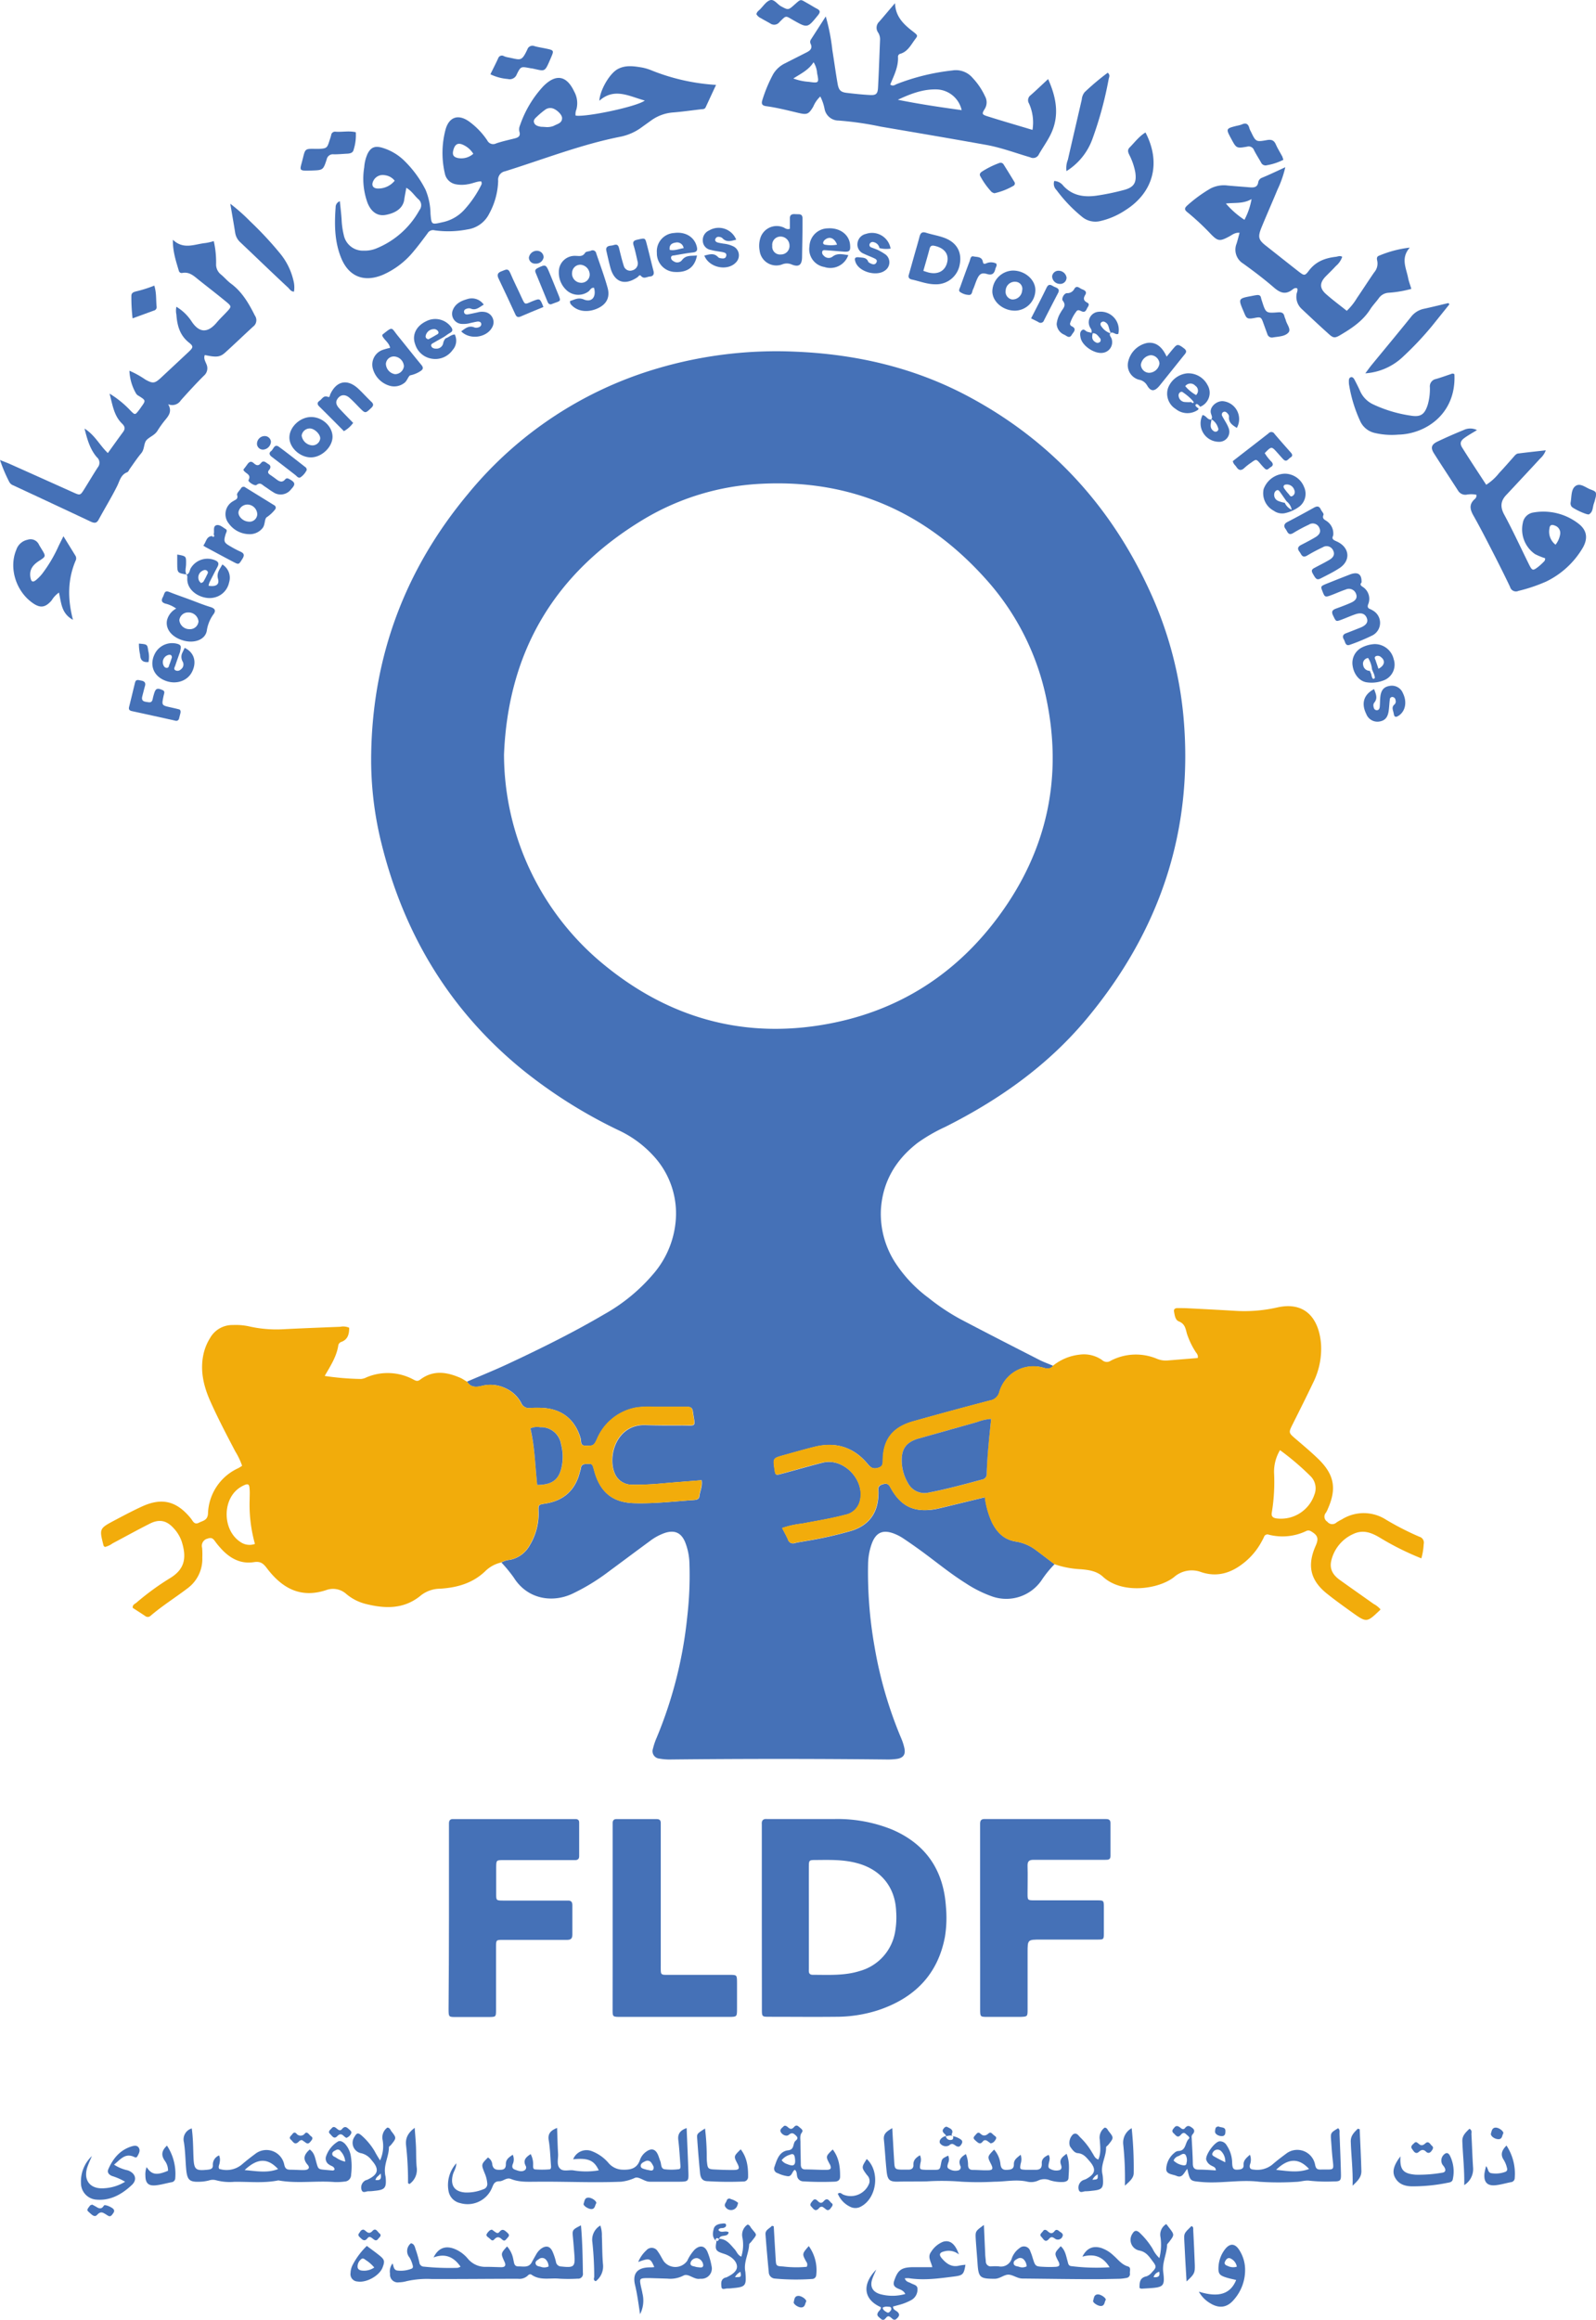<svg id="Calque_1" data-name="Calque 1" xmlns="http://www.w3.org/2000/svg" viewBox="0 0 410.62 596.49"><defs><style>.cls-1{fill:#4571b7;}.cls-2{fill:#f2ac0b;}</style></defs><path class="cls-1" d="M120.15,355.27c3.48-1.5,7-2.92,10.44-4.52,8.45-3.95,16.82-8.08,24.86-12.8a46.13,46.13,0,0,0,12.76-10.52,24,24,0,0,0,5.71-14.8A21.76,21.76,0,0,0,168,297.08a28.28,28.28,0,0,0-8.76-6.41,126,126,0,0,1-24.62-15.45c-18.91-15.33-30.75-35.06-36.53-58.56A89.14,89.14,0,0,1,95.5,193.9c.38-25.2,8.75-47.52,24.87-66.85a99.07,99.07,0,0,1,48.8-32.32,108.08,108.08,0,0,1,35.53-4.3c16,.67,31.23,4.26,45.35,12,20.77,11.33,35.86,28,45.69,49.39a98.74,98.74,0,0,1,8.73,32.33c2.7,29.5-6.15,55.38-25,77.95-10,11.95-22.47,20.73-36.31,27.68a43,43,0,0,0-7.08,4.09c-5.65,4.36-9,10-9.44,17.18a23.11,23.11,0,0,0,3.94,14,35.07,35.07,0,0,0,8.3,8.67,55.07,55.07,0,0,0,8.13,5.43c6.77,3.57,13.6,7.05,20.41,10.53,1.14.58,2.37,1,3.55,1.52-.78,1-1.81.72-2.72.43a9.14,9.14,0,0,0-11.1,6.24,2.93,2.93,0,0,1-2.44,2.25q-9.9,2.58-19.74,5.35c-5.35,1.5-7.79,4.71-7.83,10.25,0,1-.23,1.42-1.24,1.72-1.25.37-1.88-.06-2.65-1-3.59-4.33-8.2-5.77-13.65-4.41-2.65.66-5.27,1.42-7.9,2.14-2.84.79-2.84.79-2.41,3.67.22,1.48.26,1.54,1.69,1.16,3.59-.95,7.14-2,10.75-2.91,5.34-1.31,10.89,4.51,9.52,9.86a4.76,4.76,0,0,1-3.75,3.55c-3.67,1-7.41,1.56-11.13,2.28a22.92,22.92,0,0,0-5.12,1.14c.54,1.06,1.07,2,1.49,2.94a1.33,1.33,0,0,0,1.77.92c.88-.22,1.79-.33,2.68-.5a100,100,0,0,0,12-2.69c4.4-1.44,6.66-4.55,6.81-9.16a7.23,7.23,0,0,0,0-1.14c-.15-1.05.33-1.41,1.32-1.68,1.29-.35,1.54.48,2,1.27,2.6,4.49,5.87,6,11,5.24.52-.08,1-.2,1.56-.32L253.41,385a22.46,22.46,0,0,0,1.88,6.58c1.33,2.59,3.17,4.37,6.17,4.82a11.51,11.51,0,0,1,5.16,2.25c1.58,1.17,3.13,2.37,4.7,3.56a27.35,27.35,0,0,0-3.17,3.86,11,11,0,0,1-13,4.39,31.06,31.06,0,0,1-6.69-3.36c-3.93-2.46-7.5-5.41-11.24-8.15-1.59-1.16-3.21-2.3-4.85-3.39a12.25,12.25,0,0,0-2.21-1.16c-3-1.2-4.83-.38-5.9,2.61a16.25,16.25,0,0,0-.92,5.13A109.15,109.15,0,0,0,225,423.4a106.59,106.59,0,0,0,6.93,23.73,13.16,13.16,0,0,1,.75,2.38c.34,1.59-.24,2.48-1.85,2.75a17.12,17.12,0,0,1-2.95.16q-27.56-.29-55.1,0a15.24,15.24,0,0,1-3.17-.23,1.91,1.91,0,0,1-1.62-2.53,16.45,16.45,0,0,1,.94-2.8,109.54,109.54,0,0,0,7.89-31.18,92.56,92.56,0,0,0,.56-13.63,15.86,15.86,0,0,0-1.12-5.54c-1-2.39-2.68-3.14-5.15-2.36a13.92,13.92,0,0,0-4,2.18c-3.55,2.6-7.07,5.24-10.61,7.85a53,53,0,0,1-9.32,5.66c-5.1,2.34-11.48,1.41-15-4.2a37.34,37.34,0,0,0-3.17-3.86,4.77,4.77,0,0,1,2.14-.68,7.46,7.46,0,0,0,5.15-3.76,15.63,15.63,0,0,0,2.27-8.66c-.08-1.76,0-1.78,1.7-2.05,4.79-.75,7.78-3.45,8.94-8.17a5.64,5.64,0,0,0,.24-.87c.08-.85.54-1.11,1.36-1.15,1.59-.08,1.58-.13,2.05,1.62,1.48,5.58,4.7,8.31,10.34,8.46,5.16.14,10.3-.46,15.44-.82.67-.05,1.23-.24,1.31-1,.15-1.31.84-2.55.57-4.08-3.48.28-6.87.53-10.26.83a69.57,69.57,0,0,1-7.5.31,4.72,4.72,0,0,1-4.63-3c-1.84-4.43.57-12.54,7.91-12.31,3.11.1,6.22.1,9.33.08,4,0,3.49.59,2.91-3.52-.14-1-.53-1.27-1.46-1.25-2.88,0-5.76,0-8.65,0a22.15,22.15,0,0,0-4.31.15A13.59,13.59,0,0,0,153.62,370c-.79,1.74-1,1.77-2.9,1.75-1.52,0-1.12-1.2-1.34-1.94-1.41-4.72-4.65-7.41-9.52-7.77a27.72,27.72,0,0,0-3.41,0,2.13,2.13,0,0,1-2.35-1.3,8.45,8.45,0,0,0-4.09-3.8,8.91,8.91,0,0,0-6.22-.53C122.27,356.76,121,356.65,120.15,355.27Zm9.52-161.19a70.08,70.08,0,0,0,25.85,54.08c16.1,13.16,34.59,18.71,55.23,15.5,20.13-3.13,36.11-13.41,47.68-30.14,11.21-16.21,14.81-34.16,10.85-53.5a65.77,65.77,0,0,0-15.54-31c-15.35-17.2-34.51-25.77-57.73-24.63a64.8,64.8,0,0,0-30.62,9.27C142.67,147.4,130.71,167.56,129.67,194.08Z"/><path class="cls-2" d="M271.26,402.2c-1.56-1.19-3.12-2.39-4.7-3.56a11.67,11.67,0,0,0-5.16-2.25c-3-.44-4.84-2.23-6.17-4.82a22.16,22.16,0,0,1-1.88-6.58l-11.53,2.78c-.51.12-1,.24-1.56.32-5.15.8-8.42-.74-11-5.24-.46-.79-.71-1.62-2-1.27-1,.27-1.47.64-1.32,1.68a7.22,7.22,0,0,1,0,1.14c-.15,4.61-2.41,7.72-6.81,9.16a99.57,99.57,0,0,1-12,2.69c-.89.18-1.8.28-2.68.5a1.34,1.34,0,0,1-1.77-.92c-.42-1-.95-1.89-1.49-2.94a23.49,23.49,0,0,1,5.12-1.14c3.72-.72,7.47-1.31,11.13-2.28a4.76,4.76,0,0,0,3.75-3.55c1.38-5.35-4.18-11.17-9.52-9.86-3.6.88-7.16,1.95-10.75,2.91-1.43.38-1.47.32-1.69-1.16-.42-2.88-.43-2.88,2.41-3.67,2.63-.73,5.25-1.49,7.9-2.14,5.45-1.36,10.06.09,13.65,4.41.78.93,1.4,1.36,2.65,1,1-.29,1.23-.71,1.24-1.72,0-5.54,2.48-8.75,7.83-10.25q9.84-2.76,19.74-5.35a2.93,2.93,0,0,0,2.44-2.25,9.14,9.14,0,0,1,11.1-6.24c.91.29,2,.53,2.72-.43a13.14,13.14,0,0,1,6.8-2.84,8.14,8.14,0,0,1,5.83,1.38,1.78,1.78,0,0,0,2.24.17,14,14,0,0,1,11.88-.49,5.93,5.93,0,0,0,2.65.44l7.84-.64c.19-.86-.37-1.25-.65-1.75a20.21,20.21,0,0,1-2.13-4.51c-.35-1.32-.51-2.54-2.09-3.16-.91-.35-1.06-1.59-1.23-2.56-.1-.56.29-.84.8-.85,1,0,2,0,2.95.05q6.26.31,12.5.68a38.22,38.22,0,0,0,10.39-.92c7.36-1.6,10.66,3.16,11.18,9.35a19.56,19.56,0,0,1-2.08,10.13c-1.66,3.49-3.4,6.94-5.13,10.4-1.19,2.37-1.19,2.33.76,4s3.94,3.34,5.79,5.13c4.08,4,4.73,7.58,2.43,12.77a6,6,0,0,1-.49,1,1.52,1.52,0,0,0,.34,2.33,1.6,1.6,0,0,0,2.36.2,13.33,13.33,0,0,1,1.38-.79,10.62,10.62,0,0,1,11.43.11,74.67,74.67,0,0,0,8.5,4.34,1.58,1.58,0,0,1,1.13,1.9,16.81,16.81,0,0,1-.6,3.67,72,72,0,0,1-10.62-5.29c-2.18-1.32-4.35-2.16-6.85-1a10,10,0,0,0-5.72,6.94c-.49,2.13.51,3.68,2.17,4.87,2.9,2.08,5.82,4.12,8.72,6.18a6.37,6.37,0,0,1,1.76,1.37c0,.08-.05.17-.1.22-3.42,3.26-3.43,3.28-7.24.55-2.16-1.55-4.32-3.09-6.39-4.75-4.3-3.43-5.17-7.25-2.93-12.31.85-1.91.56-2.73-1.24-3.77a1.25,1.25,0,0,0-1.27,0,14.21,14.21,0,0,1-9.54.9.93.93,0,0,0-1.25.62c-.22.48-.48.94-.74,1.41a17.57,17.57,0,0,1-4.92,5.59c-3.18,2.39-6.66,3.29-10.49,2a6.89,6.89,0,0,0-7,1.3c-4,3.14-13.37,4.44-18.29-.12-1.57-1.46-3.67-1.75-5.72-1.92A24.14,24.14,0,0,1,271.26,402.2ZM255,364.85a12.29,12.29,0,0,0-3.55.8q-7.55,2.1-15.09,4.25c-3.22.91-4.5,2.64-4.35,6a11.21,11.21,0,0,0,1.57,5.4,4.76,4.76,0,0,0,5.38,2.49c4.62-.87,9.15-2.11,13.68-3.34a1.43,1.43,0,0,0,1.22-1.59C253.94,374.23,254.48,369.66,255,364.85Zm74.34,8a10.84,10.84,0,0,0-1.55,5.81,48.53,48.53,0,0,1-.56,10.15c-.21,1,.14,1.48,1.22,1.63a9.07,9.07,0,0,0,9.72-6.13,4.37,4.37,0,0,0-.9-4.64A68,68,0,0,0,329.32,372.88Z"/><path class="cls-2" d="M120.15,355.27c.88,1.38,2.12,1.48,3.57,1.13a8.91,8.91,0,0,1,6.22.53,8.45,8.45,0,0,1,4.09,3.8,2.14,2.14,0,0,0,2.35,1.3,25.87,25.87,0,0,1,3.41,0c4.88.35,8.12,3,9.52,7.77.22.73-.17,1.92,1.34,1.94,1.89,0,2.11,0,2.9-1.75a13.61,13.61,0,0,1,10.25-8.14,23,23,0,0,1,4.31-.15c2.88,0,5.76,0,8.65,0,.93,0,1.33.29,1.46,1.25.58,4.11,1.1,3.49-2.91,3.52-3.11,0-6.22,0-9.33-.08-7.34-.23-9.75,7.87-7.91,12.31a4.71,4.71,0,0,0,4.63,3.05,69.67,69.67,0,0,0,7.5-.31c3.39-.3,6.78-.55,10.26-.83.27,1.52-.42,2.76-.57,4.08-.08.73-.64.93-1.31,1-5.14.36-10.28,1-15.44.82-5.64-.15-8.86-2.89-10.34-8.46-.46-1.74-.46-1.7-2.05-1.62-.82,0-1.28.31-1.36,1.15a6.59,6.59,0,0,1-.24.87c-1.15,4.72-4.15,7.42-8.94,8.17-1.73.27-1.77.29-1.7,2.05a15.54,15.54,0,0,1-2.27,8.66,7.44,7.44,0,0,1-5.15,3.76,4.77,4.77,0,0,0-2.14.68,8.4,8.4,0,0,0-4.13,2.26c-3.27,3.12-7.28,4.21-11.62,4.48a8.12,8.12,0,0,0-4.86,1.68c-4.38,3.67-9.31,3.5-14.42,2.19a12.45,12.45,0,0,1-4.81-2.5A5.09,5.09,0,0,0,84,408.84c-6.65,2.24-11.46-.46-15.38-5.66-.93-1.23-1.69-1.76-3.3-1.5-3.44.54-6.19-1-8.45-3.48-.46-.51-.89-1-1.31-1.57-.55-.7-.88-1.48-2.15-1A1.9,1.9,0,0,0,52,398a18.9,18.9,0,0,1,.05,2.5,9.36,9.36,0,0,1-3.79,7.9c-3.13,2.39-6.49,4.48-9.49,7.05a1.05,1.05,0,0,1-1.43.07c-1.06-.72-2.15-1.41-3.19-2.08-.1-.76.49-1,.87-1.27a67.3,67.3,0,0,1,8.62-6.31c3.67-2.19,4.57-5,3.08-9.57a9.43,9.43,0,0,0-2-3.29c-1.78-2-3.66-2.47-6.11-1.25-3.25,1.63-6.43,3.4-9.64,5.1a5.46,5.46,0,0,1-2,.93c-.14-.15-.3-.23-.33-.36-1.11-4.36-1.12-4.38,2.89-6.51,2.28-1.21,4.56-2.41,6.89-3.49,5.22-2.42,9-1.49,12.67,3,.53.65.87,1.76,2.11,1.11,1-.52,2.19-.57,2.31-2.3a13.3,13.3,0,0,1,7.78-11.71c.34-.17.64-.39,1-.61a18.32,18.32,0,0,0-1.76-3.71c-2.25-4.29-4.51-8.59-6.47-13-1.71-3.88-2.65-7.9-1.67-12.17a13.3,13.3,0,0,1,1.67-4,6.56,6.56,0,0,1,5.84-3.32,16,16,0,0,1,4.07.32,32,32,0,0,0,9.26.74c4.77-.24,9.55-.42,14.32-.61a3.75,3.75,0,0,1,2.29.25c0,1.56-.29,3-2,3.63a1.17,1.17,0,0,0-.82,1c-.45,2.83-2,5.19-3.48,7.76a69.59,69.59,0,0,0,9.31.78,3.91,3.91,0,0,0,1.51-.45,14,14,0,0,1,11.88.53c.57.29,1.09.68,1.84.11,3.38-2.58,6.94-2,10.51-.41C119.13,354.62,119.63,355,120.15,355.27Zm18.07,26.55c4,0,5.71-1.45,6.39-5.08a12.8,12.8,0,0,0-.24-5.41A5.16,5.16,0,0,0,139,367a3.94,3.94,0,0,0-2.57.33C137.63,372.05,137.69,377,138.22,381.82ZM65.59,397a37.57,37.57,0,0,1-1.36-11.43c0-.83.06-1.67,0-2.5-.06-1.54-.37-1.71-1.78-1a8.53,8.53,0,0,0-1.15.72c-4.18,3.22-3.92,10.7.46,13.64A4.12,4.12,0,0,0,65.59,397Z"/><path class="cls-1" d="M196,493.19V470.68c0-.53,0-1.06,0-1.59-.07-.94.28-1.43,1.29-1.36.68,0,1.36,0,2.05,0,5.16,0,10.32,0,15.47,0a37.5,37.5,0,0,1,14.66,2.69c8.74,3.73,13.28,10.46,13.9,19.86a30.62,30.62,0,0,1-.25,7.71c-1.85,9.86-8,15.86-17.28,18.93a35.33,35.33,0,0,1-10.75,1.66c-5.69.06-11.38,0-17.07,0-2,0-2,0-2-2ZM208.1,493v.91q0,6.13,0,12.27c0,.73-.16,1.6,1,1.61,4.09,0,8.2.27,12.17-1a12.64,12.64,0,0,0,9-9.91,21.54,21.54,0,0,0,.29-5.43c-.24-6.19-3.9-10.68-9.9-12.33-3.57-1-7.2-.88-10.83-.85-1.69,0-1.72.05-1.73,1.82C208.09,484.4,208.1,488.72,208.1,493Z"/><path class="cls-1" d="M87.44,51.74c.16,1.64.35,3.17.45,4.71a20.47,20.47,0,0,0,.56,4,5,5,0,0,0,5.14,4,7.8,7.8,0,0,0,3.33-.61,22.21,22.21,0,0,0,11-9.82,2,2,0,0,0-.31-2.82c-1-.91-1.68-2.1-3.07-2.91-.2,1.14-.4,2.07-.53,3-.35,2.57-2.75,3.63-4.95,4-2,.29-3.58-.84-4.49-3.1A18.15,18.15,0,0,1,93.71,43a10.19,10.19,0,0,1,.88-3.51c.83-1.58,1.8-2,3.54-1.56a13.68,13.68,0,0,1,6,3.51,28.27,28.27,0,0,1,5.34,7.32,16.45,16.45,0,0,1,1.29,6.19c.25,2.84.22,2.84,3,2.21a10.45,10.45,0,0,0,5.81-3.35,27.9,27.9,0,0,0,4.21-6.18.91.91,0,0,0,0-1c-1.14,0-2.23.59-3.41.74a8.14,8.14,0,0,1-3.15,0,3.49,3.49,0,0,1-2.76-2.73,23.32,23.32,0,0,1,.21-11.47c.94-3.14,3.28-3.87,6-1.94a19.25,19.25,0,0,1,4.71,4.9,1.68,1.68,0,0,0,2.28.74c1.5-.51,3.07-.85,4.61-1.24,1-.24,1.74-.55,1.35-1.82a2.5,2.5,0,0,1,.16-1.56,28.12,28.12,0,0,1,6-10.07c3.26-3.28,6-2.78,7.95,1.36a6.16,6.16,0,0,1,.56,4.62,3.07,3.07,0,0,0-.2,1.56c2.62.47,15.88-2.32,17.8-3.87-4-1.07-7.8-3.41-11.69.06.15-2.69,2.6-7,4.74-8.15,2-1.08,4.13-.75,6.23-.4a12.88,12.88,0,0,1,2.61.8,53,53,0,0,0,16.45,3.67c-.94,2-1.81,3.9-2.69,5.78-.24.51-.74.44-1.18.49-2.41.28-4.81.63-7.23.82A11,11,0,0,0,167.5,31l-2.22,1.59a13.84,13.84,0,0,1-5.53,2.54c-10.22,2-19.91,5.83-29.82,8.92a2.19,2.19,0,0,0-1.76,2.43,18.65,18.65,0,0,1-2.31,8.47A7.39,7.39,0,0,1,120.21,59a25.32,25.32,0,0,1-8.37.23A1.62,1.62,0,0,0,110,60c-1.18,1.58-2.35,3.17-3.62,4.67a21.18,21.18,0,0,1-7.89,6c-4.8,2-8.75.49-10.72-4.35-1.7-4.17-1.75-8.58-1.42-13A1.62,1.62,0,0,1,87.44,51.74Zm53-19.07a4.51,4.51,0,0,0,2.06-.32c.87-.49,2.13-.66,2.11-2,0-.88-1.38-2.17-2.41-2.48a2.18,2.18,0,0,0-1.93.34,19,19,0,0,0-2.07,1.73c-.44.4-1,.87-.82,1.51.23.81,1,1,1.79,1.15C139.54,32.61,139.92,32.63,140.45,32.67Zm-18.67,6.87a6,6,0,0,0-2.91-2.42c-1.17-.42-1.86.07-2.23,1.51-.3,1.15,0,1.74,1.17,2A4.67,4.67,0,0,0,121.78,39.54Zm-20.23,6.92A3.8,3.8,0,0,0,99,45.05a2.69,2.69,0,0,0-2.88,1.33c-.68,1.22-.22,2.1,1.17,2.1A5.45,5.45,0,0,0,101.55,46.46Z"/><path class="cls-1" d="M115.51,493V470.44c0-.53,0-1.06,0-1.59,0-.74.3-1.14,1.07-1.11h30.06c.46,0,.91,0,1.37,0,.62,0,1,.21,1,.9v8.65c0,.66-.33,1-1,1h-1.59c-5.62,0-11.23,0-16.85,0-1.87,0-1.89,0-1.91,1.86,0,2.28,0,4.55,0,6.83,0,1.68,0,1.71,1.82,1.72,5,0,10,0,15,0,.53,0,1.06,0,1.59,0,.89-.05,1.2.39,1.19,1.23,0,2.5,0,5,0,7.51,0,1.16-.51,1.38-1.51,1.37-4.93,0-9.87,0-14.8,0h-1.59c-1.7,0-1.73,0-1.74,1.8,0,5.39,0,10.77,0,16.16,0,1.84,0,1.86-1.91,1.87q-4.22,0-8.43,0c-1.83,0-1.86,0-1.87-2Q115.5,504.79,115.51,493Z"/><path class="cls-1" d="M252.16,493.05V470.52c0-.53,0-1.06,0-1.59,0-.88.37-1.24,1.23-1.19.61,0,1.21,0,1.82,0H283c.53,0,1.06,0,1.59,0,.74,0,1.12.27,1.12,1.06,0,2.81,0,5.61,0,8.42,0,1-.63,1-1.36,1h-8.43c-3.34,0-6.68,0-10,0-1.21,0-1.58.42-1.55,1.58.07,2.35,0,4.7,0,7.05,0,1.75,0,1.79,1.75,1.79,4.78,0,9.56,0,14.35,0h1.82c1.65,0,1.69.05,1.71,1.61,0,2.28,0,4.55,0,6.83,0,1.61-.05,1.65-1.64,1.65-4.86,0-9.72,0-14.57,0-3.41,0-3.41,0-3.41,3.32,0,4.85,0,9.71,0,14.56,0,1.91,0,1.93-1.84,2q-4.21,0-8.43,0c-1.9,0-1.93,0-1.94-1.89,0-4.48,0-9,0-13.43Q252.17,498.17,252.16,493.05Z"/><path class="cls-1" d="M230.28.82c.09,3.37,2.12,5.36,4.46,7.17,1.7,1.31,1.38,1.12.33,2.63-.91,1.31-1.74,2.7-3.4,3.2a.76.76,0,0,0-.63.81c.12,2.58-1.06,4.83-2,7.11.76.57,1.28,0,1.79-.17A56,56,0,0,1,245,18.12a5.66,5.66,0,0,1,5.27,1.95,17.67,17.67,0,0,1,3.16,4.69,3.19,3.19,0,0,1-.07,3.24c-.79,1.26-.73,1.45.65,1.89,3.82,1.21,7.67,2.32,11.63,3.51a11.88,11.88,0,0,0-.89-6.78,1.59,1.59,0,0,1,.44-2.16c1.46-1.29,2.87-2.64,4.47-4.13,2.24,5,3,9.79.45,14.64-.84,1.61-1.9,3.1-2.81,4.68a1.63,1.63,0,0,1-2.24.8c-3.78-1.1-7.49-2.51-11.37-3.2-9-1.61-18.06-3.15-27.1-4.69A81.57,81.57,0,0,0,215.76,31a3.67,3.67,0,0,1-3.6-2.92,12.05,12.05,0,0,0-1.11-3.27,7.46,7.46,0,0,0-1.81,2.61c-1.2,2-1.62,2.14-3.89,1.6-2.73-.65-5.45-1.34-8.23-1.72-1-.14-1.29-.55-1-1.51a37,37,0,0,1,2.79-6.7,7.14,7.14,0,0,1,3.16-2.85c1.82-.94,3.65-1.85,5.47-2.78.88-.45,1.53-1,1.05-2.14a1.11,1.11,0,0,1,0-1.09l3.86-6a50.27,50.27,0,0,1,1.69,8.6c.47,2.92.86,5.84,1.37,8.75.29,1.63.81,2.12,2.35,2.3,2,.24,3.92.44,5.89.55,1.62.1,2.06-.26,2.15-1.9.22-4.09.35-8.18.52-12.27a3.2,3.2,0,0,0-.52-1.93,2.12,2.12,0,0,1,.28-2.73C227.55,4.05,228.82,2.47,230.28.82Zm.7,24.83c5.71,1.15,11,1.92,16.44,2.67A6.83,6.83,0,0,0,241.19,23C237.69,22.85,234.52,24,231,25.65ZM209.32,16c-1.29,2-3.18,2.89-5.21,4.18a14.06,14.06,0,0,0,4,.86c2.58.37,2.63.29,2.12-2.19A6.14,6.14,0,0,0,209.32,16Z"/><path class="cls-1" d="M157.62,493.09V470.34c0-.53,0-1.06,0-1.59s.23-1,.91-1H169c.64,0,1,.29,1,.95s0,1.21,0,1.82v34.8c0,2.69-.19,2.48,2.43,2.48,5.08,0,10.17,0,15.25,0,1.92,0,1.93,0,1.94,2.05q0,3.3,0,6.6c0,2.14,0,2.15-2.08,2.16H160c-2.53,0-2.39.1-2.39-2.31C157.63,508.56,157.62,500.83,157.62,493.09Z"/><path class="cls-1" d="M44.48,61.65c2.78,2.65,5.63,1.1,8.4.84A15.41,15.41,0,0,0,55,62a24.46,24.46,0,0,1,.6,5.81,3.28,3.28,0,0,0,1.24,2.77c.88.72,1.62,1.62,2.52,2.3C62.27,75,64,78,65.58,81.15A2.05,2.05,0,0,1,65.1,84c-2.4,2.21-4.75,4.47-7.17,6.66-1.32,1.19-2.29,1.26-5.23.63-.38.86.13,1.62.4,2.33a2.5,2.5,0,0,1-.66,3c-2,2-4,4.17-5.91,6.31a2.61,2.61,0,0,1-3.27,1c1,1.71.27,2.81-.62,3.89a26.59,26.59,0,0,0-2.13,2.95c-.7,1.14-2,1.54-2.78,2.36s-.5,2.35-1.38,3.4c-1.07,1.28-2,2.69-2.94,4-.22.31-.38.78-.68.9-1.67.64-1.92,2.2-2.6,3.57-1.45,2.91-3.17,5.7-4.72,8.56-.52,1-1.08,1-2,.6-6.65-3.14-13.32-6.24-20-9.36a1.84,1.84,0,0,1-1-.84A39,39,0,0,1,0,118.28c1,.41,1.75.68,2.48,1q8.21,3.67,16.4,7.35c1.76.79,1.78.77,2.81-.87,1.17-1.86,2.28-3.76,3.48-5.6a1.86,1.86,0,0,0-.26-2.6c-1.71-2-2.44-4.43-3.16-7.36,2.75,1.75,3.91,4.34,6,6.29,1.35-1.87,2.62-3.66,3.92-5.42.62-.84.45-1.45-.28-2.16-2.06-2-2.42-4.72-3.2-7.7a25.85,25.85,0,0,1,5.41,4.4c1.14,1.14,1.16,1.13,2.18-.19.19-.24.36-.49.53-.74,1.23-1.71,1.23-1.71-.57-2.86a1.85,1.85,0,0,1-.69-.56,12.58,12.58,0,0,1-1.75-5.93,24,24,0,0,1,4.13,2.29c1.92,1.05,2.37,1,4-.5,2.33-2.18,4.66-4.34,7-6.54,1.3-1.23,1.44-1.49.16-2.51-2.37-1.9-3-4.4-3.21-7.19a4.89,4.89,0,0,1,0-2,12.14,12.14,0,0,1,4,3.9c2.06,3,4.21,2.73,6.39.14.78-.93,1.67-1.76,2.5-2.65,1.34-1.43,1.38-1.48-.19-2.77-2.28-1.88-4.63-3.68-6.95-5.53-1.24-1-2.4-2.13-4.21-1.79a.74.74,0,0,1-.9-.52C45.3,67.21,44.43,64.72,44.48,61.65Z"/><path class="cls-1" d="M330.68,43a27.3,27.3,0,0,1-2,5.74c-1.33,3.22-2.75,6.41-4.07,9.63-1.09,2.65-.86,3.33,1.32,5,2.74,2.16,5.47,4.33,8.22,6.48,1.33,1,1.54,1.17,2.56-.2,1.79-2.41,4.21-3.3,7-3.62.51-.06,1-.36,1.62,0a5.31,5.31,0,0,1-1.62,2.36c-.82.89-1.69,1.74-2.55,2.6-1.66,1.67-1.72,3.11,0,4.63s3.52,2.85,5.34,4.3a15.18,15.18,0,0,0,2.61-3.27c1.5-2.19,2.93-4.43,4.44-6.61a3.45,3.45,0,0,0,.78-3c-.12-.52-.18-1.07.52-1.31a28.68,28.68,0,0,1,7.86-2.06c-2.37,2.68-.95,5.2-.45,7.7.19,1,.54,1.86.85,2.91a29,29,0,0,1-5.88,1,3.32,3.32,0,0,0-2.47,1.36c-.71,1-1.57,1.86-2.22,2.88-1.9,3-4.72,4.87-7.68,6.62-1.4.83-1.82.82-3-.26-2.37-2.13-4.7-4.31-7-6.48a4.2,4.2,0,0,1-1.31-3.49c0-.59.43-1.14.21-1.74-.53-.27-.94.07-1.26.31-1.8,1.39-3.18.8-4.76-.56-2.52-2.18-5.19-4.2-7.9-6.15a4.18,4.18,0,0,1-1.68-5.16c.26-.85.48-1.72.76-2.75-1.23-.13-2,.62-2.77,1-2.3,1.22-2.81,1.18-4.57-.61a64.43,64.43,0,0,0-6-5.61c-.75-.59-1-1-.17-1.76a35.8,35.8,0,0,1,6.05-4.42,7.49,7.49,0,0,1,4.42-.75c1.89.17,3.78.3,5.67.46,1.08.09,2,0,2.18-1.36a1.53,1.53,0,0,1,1-1.12C326.67,44.89,328.51,44,330.68,43ZM320.17,56.52A17.89,17.89,0,0,0,322,51.19c-2.19,1.28-4.33.86-6.6,1.15A22.77,22.77,0,0,0,320.17,56.52Z"/><path class="cls-1" d="M397.7,115.79a5.22,5.22,0,0,1-1.43,2.1c-2.41,2.62-4.85,5.22-7.28,7.83-.47.5-.93,1-1.4,1.49-1.49,1.55-1.68,3.08-.59,5.1,2.27,4.19,4.26,8.55,6.38,12.82.83,1.66,1,1.69,2.45.56a15.62,15.62,0,0,0,1.34-1.23,1,1,0,0,0,.35-.92,17.22,17.22,0,0,1-2.59-1.06,7.72,7.72,0,0,1-3.14-8,3.23,3.23,0,0,1,2.74-2.7,14.73,14.73,0,0,1,11.75,3c2.08,1.69,2.32,3.84.79,6.32a22.07,22.07,0,0,1-9.3,8.45,41.74,41.74,0,0,1-7.1,2.39,1.56,1.56,0,0,1-2.15-1c-1.19-2.54-2.44-5-3.72-7.54-1.87-3.64-3.72-7.3-5.73-10.86-.91-1.61-1.12-2.9.35-4.21a1.1,1.1,0,0,0,.41-1.12,6.94,6.94,0,0,0-2.61,0,2.18,2.18,0,0,1-2.1-1.07c-2.05-3.19-4.15-6.35-6.18-9.55-.93-1.47-.67-2.31.94-3.07q3.28-1.56,6.66-2.93a3.91,3.91,0,0,1,3.46,0c-1.17.72-2.22,1.3-3.2,2s-1.3,1.4-.62,2.49c2,3.2,4.1,6.35,6.19,9.57a13.2,13.2,0,0,0,3.31-3c1.25-1.33,2.45-2.7,3.65-4.06.41-.46.78-1,1.43-1C393,116.3,395.23,116.07,397.7,115.79Zm2.51,24.27a5.81,5.81,0,0,0,1.17-2.59,2,2,0,0,0-1.34-2.32c-.73-.31-1.31-.25-1.4.76A4.22,4.22,0,0,0,400.21,140.06Z"/><path class="cls-1" d="M176.66,547.2c.16,4,.34,7.83.46,11.62.06,2-.11,2.15-2.21,2.17-2.57,0-5.15,0-7.72,0-1.43,0-2.75-1.39-3.81-1a11.48,11.48,0,0,1-3.58,1c-7.21.3-14.41-.07-21.62,0-2.27,0-4.55.18-6.74-.71-1.13-.46-2,.64-3,.6-1.38,0-1.53,1-1.94,1.87a6.78,6.78,0,0,1-8.1,3.74,3.83,3.83,0,0,1-3-3.11,8.35,8.35,0,0,1,2-7.12c0,1.23-.68,2.06-.91,3-.65,2.7.44,4.3,3.2,4.5a11.2,11.2,0,0,0,4.67-.83,1.38,1.38,0,0,0,1-1.54,8.23,8.23,0,0,0-.68-2.63c-.89-2.24-.9-2.23.86-4a2.27,2.27,0,0,1,1.12,1.85c.27,1.35,1.17,1.35,2.22,1.31s1.28-.65,1.27-1.5c0-1.18.79-1.7,1.77-2.37a2.93,2.93,0,0,1,0,2.43c-.25.71-.11,1.17.61,1.42s1.73.72,2.58.05a.85.85,0,0,0,.13-1.06c-.75-1.47.12-2.24,1.29-3a5.39,5.39,0,0,1,.63,2.8c0,.44-.07,1.08.5,1.13a23.15,23.15,0,0,0,3.63,0c.58,0,.49-.69.46-1.12-.16-2.12-.22-4.25-.57-6.34-.28-1.71.45-2.52,2.15-3.2.08,2.32.13,4.48.25,6.64.07,1.27-.42,2.79.43,3.74s2.3.36,3.48.53a19.51,19.51,0,0,0,6.56,0c-1.19-2.6-2.74-3.24-6.59-2.84a3.7,3.7,0,0,1,4.79-2.1,10.62,10.62,0,0,1,4.39,3.14,4.89,4.89,0,0,0,3.59,1.63c2.11.07,3.7-.35,4.44-2.57a4.37,4.37,0,0,1,1.67-2.12c1.26-.88,2.27-.62,2.91.78.25.55.4,1.14.63,1.71.3.73.09,1.9,1.07,2.08a14.23,14.23,0,0,0,3.63,0c.58,0,.5-.68.47-1.12-.16-2.12-.27-4.24-.53-6.35C174.32,548.74,174.94,547.8,176.66,547.2ZM166.88,558c.57.14,1,.21,1.2-.17a1.09,1.09,0,0,0-.11-1.07,4.25,4.25,0,0,0-.35-.58,1.19,1.19,0,0,0-1.58-.46c-.54.25-1.21.55-1.2,1.21s.8.75,1.34.92A4.73,4.73,0,0,0,166.88,558Z"/><path class="cls-1" d="M305.46,557.68c-.89,1.08-1.27,2.47-2.77,1.81-1-.43-2.63-.38-2.64-1.74a5.57,5.57,0,0,1,2.07-4.15,1.79,1.79,0,0,1,1-.51c2.09,0,1.72-2.19,2.76-3.14.41-.37-.39-.85-.75-1.2-.51-.51-.92-.29-1.33.18-.83,1-1.32.06-1.84-.39-.68-.59-.16-1.07.23-1.54s.89-.36,1.35,0,.88.77,1.36.18c.69-.86,1.22-.49,1.88,0s.57,1.1,0,1.68a1.11,1.11,0,0,0-.19.85c.12,2.19.26,4.38.3,6.58,0,1.14.4,1.62,1.61,1.59,1.42,0,2.85.12,4.31.2,0-.9-.73-.95-1.18-1.25a2.52,2.52,0,0,1-1.29-1.5c-.26-1.24,2.13-4.56,3.41-4.73a2,2,0,0,1,1.87,1.07,8.15,8.15,0,0,1,1.39,4.49c.08,1.63.4,1.86,1.85,1.69.72-.09,1.14-.39,1.09-1.15-.08-1.23.75-1.84,1.63-2.65a3.46,3.46,0,0,1,0,2.55c-.2.93.17,1.23,1,1.28a6.23,6.23,0,0,0,4.7-1.24c1.15-1,2.35-1.92,3.57-2.82a4.67,4.67,0,0,1,7.51,2.87c.21,1,.59,1.19,1.44,1.17,3.67-.09,3.39.55,3-3.21-.13-1.36-.22-2.72-.32-4.08-.17-2.15-.17-2.15,1.78-3.33.54.37.36,1,.38,1.45.14,3.41.28,6.82.36,10.23.05,1.81-.14,2-1.89,2a40.42,40.42,0,0,1-6.12-.18c-1.14-.19-2.38.28-3.57.29A72.38,72.38,0,0,1,324,561c-5-.61-9.93.51-14.9.06C306.21,560.78,306.2,560.92,305.46,557.68Zm22.86.26c3,.31,5.68.82,8.48-.22C334.18,554.86,331.45,554.89,328.32,557.94Zm-26.38-2.39a4.4,4.4,0,0,0,2.31,1.19c.46.1,1,.07,1-.51a2.76,2.76,0,0,0-.23-2.15c-.55-.62-1.23.08-1.8.31A1.94,1.94,0,0,0,301.94,555.55Zm13.29.46a3.71,3.71,0,0,0-1.1-2.92,1.33,1.33,0,0,0-2.08.37c-.47.7.16.94.58,1.18C313.4,555.09,314.21,555.48,315.23,556Z"/><path class="cls-1" d="M130.46,577.63a6.72,6.72,0,0,1,1.61,3.37c.21.79.14,1.8,1.32,1.77s2.64.43,3.43-1.07c.35-.67.74-1.32,1.12-2a4.66,4.66,0,0,1,1.33-1.53c1.27-.86,2.27-.6,2.9.82a14.74,14.74,0,0,1,.86,2.58,1.38,1.38,0,0,0,1.37,1.22c3.32.36,3.63.09,3.36-3.24-.11-1.36-.21-2.72-.34-4.08-.21-2.1-.22-2.1,2.05-3.26.37,4.12.44,8.2.5,12.29a1.22,1.22,0,0,1-1.35,1.42,40,40,0,0,1-4.77,0c-2.37-.22-4.88.53-7.07-1-.36-.25-.71-.1-1,.22a3.14,3.14,0,0,1-2.51.81c-7.43,0-14.86.09-22.29.06a23.85,23.85,0,0,0-6.31.54,8.09,8.09,0,0,1-2,.31,2,2,0,0,1-2.32-2.19A3.37,3.37,0,0,1,101,582c.3.77.26,1.76,1.33,1.84a7.49,7.49,0,0,0,3.57-.49c.45-.19.36-.63.24-1a7.45,7.45,0,0,0-.78-1.88,2.53,2.53,0,0,1,.37-3.65c.81.13,1,.87,1.16,1.45a27.75,27.75,0,0,1,1,3.47,1.19,1.19,0,0,0,1.2,1.09,63.73,63.73,0,0,0,8.63.31,3.21,3.21,0,0,0,.77-.3c-1.74-2.49-3.9-3.5-6.94-2.38,1.19-2.4,3-3.09,5.32-2.22a8.72,8.72,0,0,1,3.47,2.51,5.79,5.79,0,0,0,4.78,2.13c1.29,0,2.58.07,3.86.09.93,0,1.24-.41.87-1.28a2,2,0,0,0-.1-.21C128.83,579.43,128.83,579.43,130.46,577.63Zm10.68,5.16a2.59,2.59,0,0,0-.83-1.9,1.3,1.3,0,0,0-1.66,0c-.41.28-1,.57-.84,1.19s.77.66,1.25.77A2.64,2.64,0,0,0,141.14,582.79Z"/><path class="cls-1" d="M49.34,547.29c.36,2.61.34,5,.44,7.44.14,3.18.53,3.5,3.69,3.17.78-.08,1.36-.29,1.29-1.2a2.53,2.53,0,0,1,1.61-2.47,2.91,2.91,0,0,1,.14,1.81c0,.52-.44,1-.13,1.64a6.16,6.16,0,0,0,5.88-1.14c1.09-.94,2.23-1.83,3.39-2.69a4.67,4.67,0,0,1,7.46,2.65c.26,1.3.78,1.4,1.76,1.41,1.14,0,2.28.11,3.41.08s1.53-.59.85-1.37c-1.35-1.55-.82-2.68.55-3.91,1.14.77,1.36,2,1.69,3.23.51,1.83.5,1.84,2.3,2,.68.06,1.36.13,2,.17.12,0,.25-.12.4-.2,0-.89-.89-.92-1.38-1.31a1.81,1.81,0,0,1-.84-2,7.15,7.15,0,0,1,3-3.88c.65-.45,1.32,0,1.84.46a6.07,6.07,0,0,1,1.57,3.23,16.5,16.5,0,0,1,.07,4.76,1.72,1.72,0,0,1-1.7,1.78,15,15,0,0,1-2.5.13c-4.83-.4-9.7.46-14.52-.43-3.76.77-7.56.31-11.34.37a13.47,13.47,0,0,1-4.73-.42,3.12,3.12,0,0,0-1.79.07,12.17,12.17,0,0,1-1.56.28c-3.55.26-4.08-.21-4.34-3.76-.16-2.12-.2-4.25-.53-6.35A2.92,2.92,0,0,1,49.34,547.29ZM62.94,558c3.09.26,5.79.82,8.61-.26C68.86,554.85,66.24,554.88,62.94,558Zm25.88-2.13a4.31,4.31,0,0,0-1.17-2.7.87.87,0,0,0-1.17-.34c-.45.25-1,.44-1,1s.5.7.88.9A6.61,6.61,0,0,0,88.82,555.83Z"/><path class="cls-1" d="M229.56,547.21c.18,3.16.34,6,.51,8.76.11,1.76.24,1.87,2.05,1.92.53,0,1.06,0,1.59,0,.79,0,1.34-.34,1.29-1.22-.06-1.25.7-1.89,1.69-2.48a2.79,2.79,0,0,1,.12,2c-.25,1.68-.26,1.68,1.49,1.75.61,0,1.21,0,1.82,0,1.69,0,1.69,0,2-1.66.25-1.22.25-1.22,1.82-2a2.24,2.24,0,0,1,0,1.91c-.15.58-.45,1.22.34,1.57a3,3,0,0,0,2.41.28.82.82,0,0,0,.37-1.16c-.58-1.46.18-2.23,1.44-3a7.11,7.11,0,0,1,.56,2.71c0,.92.32,1.39,1.33,1.37,1.21,0,2.43.12,3.64.09,1.43,0,1.57-.36.9-1.68-.92-1.82-.92-1.82.83-3.64a6.74,6.74,0,0,1,1.65,3.85c.16,1.05.63,1.42,1.66,1.36s1.82-.17,1.78-1.48c0-1.15.83-1.66,1.75-2.4a3.75,3.75,0,0,1,0,2.3c-.26,1.45-.23,1.48,1.32,1.57.76,0,1.52,0,2.28,0,1.16.05,1.91-.25,1.83-1.64-.07-1.14.7-1.73,1.76-2.2.55.89.1,1.67,0,2.44-.08.47-.12.94.4,1.16a3.14,3.14,0,0,0,2.41.31c.66-.25.54-.89.37-1.37-.49-1.4.35-2,1.44-2.82.85,2.1.61,4.12.5,6.13,0,.74-.5,1-1.2,1.11a9.68,9.68,0,0,1-3.59-.43,3.73,3.73,0,0,0-2.86,0,4.43,4.43,0,0,1-2.9.37c-2.86-.67-5.68,0-8.52,0a76.06,76.06,0,0,1-8.41,0,61.78,61.78,0,0,0-8.92-.09c-2.44.07-4.91,0-7.38.07-2.21.07-2.76-.41-3-2.51-.31-2.79-.44-5.59-.73-8.38C227.28,548.56,228.26,548,229.56,547.21Z"/><path class="cls-1" d="M253.14,572.11c.12,2.67.22,5,.33,7.32,0,.68.12,1.36.16,2a1.27,1.27,0,0,0,1.48,1.32,13.8,13.8,0,0,1,1.82,0,2.89,2.89,0,0,0,3.37-2,5.4,5.4,0,0,1,2-2.68,1.69,1.69,0,0,1,2.77.79,13.86,13.86,0,0,1,.61,1.71c.69,2.2.69,2.21,2.89,2.31a29.19,29.19,0,0,0,3,0c1-.06,1.19-.4.79-1.31a2.12,2.12,0,0,0-.12-.2c-1-2-1-2,.66-3.79,1.17,1,1.37,2.47,1.76,3.82.17.58.17,1.23,1,1.3a51.91,51.91,0,0,0,9.82.29c-1.78-2.82-4-3.55-7-2.73,1.09-2.17,2.71-2.88,4.86-2.23a8.45,8.45,0,0,1,3.08,1.88c1.18,1,2.11,2.38,3.76,2.86.89.26.46,1.15.52,1.78a1,1,0,0,1-.81,1.17,12.14,12.14,0,0,1-1.8.23c-2.35.05-4.7.11-7.06.1-6,0-12-.11-17.95-.16-1.34,0-2.51-1-3.65-1s-2.16,1.06-3.53,1.06c-3.78,0-4.16-.32-4.4-4-.14-2.12-.34-4.23-.47-6.35C250.94,573.69,251,573.69,253.14,572.11Zm11,10.66a2.73,2.73,0,0,0-.72-1.75,1.26,1.26,0,0,0-1.63-.22c-.46.24-1,.55-1,1.1,0,.78.79.81,1.31.94A2.4,2.4,0,0,0,264.1,582.77Z"/><path class="cls-1" d="M18.77,159.37c-3-1.61-3-4.37-3.6-7a6.5,6.5,0,0,0-1.87,2c-1.62,1.88-2.94,2.07-4.91.67C4.07,152,2.24,146,4.19,141.38a3.87,3.87,0,0,1,2.91-2.59A2.36,2.36,0,0,1,10,140c.2.4.46.78.69,1.17,1.16,1.9,1.16,1.9-.69,3.09s-2.51,2.56-2.14,4.36c.2,1,.6,1.16,1.39.54a10.53,10.53,0,0,0,1.59-1.61,36.09,36.09,0,0,0,4.26-7.21l1.22-2.46,3.08,5a1.29,1.29,0,0,1,.05,1.29C17.4,149,17.37,154,18.77,159.37Z"/><path class="cls-1" d="M294.71,34.06c4.08,7.81,2.06,15.44-5.19,20a19.5,19.5,0,0,1-6.43,2.78,5.35,5.35,0,0,1-4.7-1.09,37.89,37.89,0,0,1-6.57-6.88,2.25,2.25,0,0,1-.58-2.34,3.14,3.14,0,0,1,2.34,1.25c2.51,2.71,5.69,3,9,2.46a60.64,60.64,0,0,0,6.66-1.41c2.55-.69,3.25-1.92,2.84-4.58a16.62,16.62,0,0,0-1.56-4.49c-.32-.67-.48-1.25.12-1.85C291.93,36.62,293,35.11,294.71,34.06Z"/><path class="cls-1" d="M374.19,96.23c.51,10.2-7.41,15.39-14.47,15.53a19.25,19.25,0,0,1-6.1-.45,5.42,5.42,0,0,1-3.61-2.9,36.07,36.07,0,0,1-2.89-9.31,3.83,3.83,0,0,1-.08-.68c0-.53-.09-1.21.47-1.41s.89.43,1.12.89c.45.88.9,1.75,1.3,2.66a6.85,6.85,0,0,0,3.45,3.46,34.2,34.2,0,0,0,9.56,2.85c2.59.44,3.6-.32,4.39-2.8a14.62,14.62,0,0,0,.55-4.5,1.93,1.93,0,0,1,1.58-2.12c1.31-.38,2.59-.85,3.89-1.28A.74.74,0,0,1,374.19,96.23Z"/><path class="cls-1" d="M232.78,585.84c.34.94,1,.93,1.53,1.22.68.41,1.78.47,1.74,1.53a3.09,3.09,0,0,1-1.59,2.83,13.87,13.87,0,0,1-3.16,1.25l-1.53.41c-.05.79.67,1,1.07,1.33.56.51.65.93.13,1.52s-.9.78-1.51.21-1-.81-1.53-.12c-.76,1-1.27.23-1.84-.24s-.39-1,.06-1.53c.24-.27.56-.53.47-1-4.37-1.92-5-5.76-1.17-9.67-.44,1-.77,1.66-1,2.35-.68,1.91-.06,3.29,1.87,3.93a12,12,0,0,0,6.6,0c-.5-1-1.4-1.14-2.09-1.49-.93-.47-1.07-1.07-.74-2,.9-2.62,1.79-3.34,4.65-3.4,1.66,0,3.32,0,5.12,0-.27-1.38-1.32-2.6-.31-3.93a6.42,6.42,0,0,1,3.06-2.6c1.76-.55,3.14.47,4.1,3.26a4.14,4.14,0,0,0-3.81-.78c-1.18.27-1.38.84-.61,1.74,1.18,1.38,2.53,2.41,4.53,1.9a12.92,12.92,0,0,1,1.57-.21c-.4,2.45-.67,2.71-2.79,3-3.91.49-7.81,1.07-11.77.45A5.12,5.12,0,0,0,232.78,585.84Zm-5.71,7.55c.15.66.64.89,1.07,1.16s.68,0,.93-.31a.75.75,0,0,0,.2-.81c-.14-.28-.48-.3-.78-.29A2.08,2.08,0,0,0,227.07,593.39Z"/><path class="cls-1" d="M343,137.72c-.52,1,.25,1.18,1.08,1.58,3.21,1.54,3.46,4.9.51,6.8-1.53,1-3.16,1.79-4.78,2.62-1,.5-1.26.21-2.09-1.29-.52-.94.06-1.19.68-1.52,1.2-.64,2.43-1.25,3.6-1.94s1.45-1.49,1-2.42a1.84,1.84,0,0,0-2.69-.82,44,44,0,0,0-4,2.12c-1.32.78-1.49-.38-2-1-.64-.84-.31-1.35.52-1.77,1.21-.62,2.43-1.25,3.6-1.95s1.45-1.49,1-2.42a1.82,1.82,0,0,0-2.69-.8,40.54,40.54,0,0,0-4,2.14c-1.34.81-1.49-.4-2-1.05s-.41-1.32.47-1.77c2.29-1.19,4.55-2.41,6.8-3.67.8-.45,1.38-.5,1.81.44.22.48.82,1.06.69,1.37-.44,1.07.35,1.26.92,1.69A3.84,3.84,0,0,1,343,137.72Z"/><path class="cls-1" d="M350.3,149.79c-.46.46-.22.76.21,1.06a3.64,3.64,0,0,1,1.48,4.57c-.24.7,0,1,.53,1.2a4.73,4.73,0,0,1,.8.43,3.63,3.63,0,0,1-.28,6.36,52.27,52.27,0,0,1-5.66,2.36c-1.28.5-1.24-.71-1.63-1.34s-.34-1.26.52-1.58c1.28-.48,2.56-1,3.81-1.49,1.52-.64,2-1.48,1.53-2.54s-1.43-1.37-2.92-.86c-1.22.42-2.39.95-3.6,1.4-1.41.52-1.36.46-2.11-1.08-.53-1.09-.12-1.48.83-1.82,1.28-.46,2.56-.94,3.81-1.5s1.64-1.31,1.26-2.28a1.94,1.94,0,0,0-2.63-1.1c-1.15.38-2.26.88-3.39,1.32-2,.77-2,.74-2.67-1-.45-1.18-.45-1.18,1.6-2q2.85-1.14,5.71-2.25C349.43,147,350.38,147.67,350.3,149.79Z"/><path class="cls-1" d="M146.69,77.39c1.11-.31,2.07-1,3.53-.38,2.05.83,3.26-.68,2.61-3-.74-.13-1,.6-1.4.92a4.45,4.45,0,0,1-5.82-.45,6.12,6.12,0,0,1-1.83-4.52A4.08,4.08,0,0,1,148,65.79c.94,0,1.88.31,2.54-.79.21-.34,1-.35,1.47-.52a.94.94,0,0,1,1.39.67c1,2.95,2.09,5.86,2.92,8.84.72,2.58-.37,4.42-2.85,5.43s-5,.63-6.51-1.07A1,1,0,0,1,146.69,77.39Zm2.72-4.68a2.14,2.14,0,0,0,2.31-2,2.57,2.57,0,0,0-2.27-2.63,2.11,2.11,0,0,0-2.26,2A2.35,2.35,0,0,0,149.41,72.71Z"/><path class="cls-1" d="M372.9,78.25c-1.49,1.86-3,3.74-4.48,5.58a81.15,81.15,0,0,1-7.31,7.76A15.61,15.61,0,0,1,351.27,96c.67-.9,1.13-1.55,1.63-2.16,3.36-4.09,6.75-8.16,10.07-12.28a5.63,5.63,0,0,1,3.33-2.15c2.13-.45,4.24-1,6.35-1.48Z"/><path class="cls-1" d="M274.38,44a5.83,5.83,0,0,1,.36-2.91c1.18-5.17,2.39-10.34,3.58-15.51a3.47,3.47,0,0,1,.73-1.87A64.33,64.33,0,0,1,285,18.7c.71.62.32,1.16.24,1.63a94.76,94.76,0,0,1-4.16,15.34A16.22,16.22,0,0,1,274.38,44Z"/><path class="cls-1" d="M59.25,52.39a48,48,0,0,1,5.14,4.55A90,90,0,0,1,72,65.1a16.94,16.94,0,0,1,3.5,7.06A6.64,6.64,0,0,1,75.63,75c-.81-.05-1.1-.66-1.51-1.05C70,70.13,66,66.24,61.92,62.39a4.24,4.24,0,0,1-1.41-2.51C60.15,57.59,59.74,55.29,59.25,52.39Z"/><path class="cls-1" d="M164.68,595.05c-.43-2.78-.73-5.18-1.3-7.53-.69-2.9.57-4.41,3.59-4.5.45,0,.9,0,1.37-.08-1-2.3-1.21-2.38-4.14-1.31a8.41,8.41,0,0,1,2.1-3,1.79,1.79,0,0,1,2.93.28c.59.78,1,1.69,1.53,2.52a3.75,3.75,0,0,0,6.06-.11,11,11,0,0,1,1.87-2.84c1.37-1.28,2.69-1.06,3.37.66a17.59,17.59,0,0,1,1,3.49,2.64,2.64,0,0,1-2.53,3.32c-.15,0-.31,0-.45,0-1.56.28-3-1.52-4.26-.81a7.36,7.36,0,0,1-4.12.77l-4.54-.14c-.3,0-.61,0-.91,0-1.59.06-1.72.2-1.44,1.73.14.74.36,1.47.48,2.22A7.7,7.7,0,0,1,164.68,595.05Zm15.25-12c.33-.06.87.16,1-.52a2,2,0,0,0-1.55-1.89,1.65,1.65,0,0,0-1.72,1.18c-.18.93.8.85,1.36,1.07A4,4,0,0,0,179.93,583Z"/><path class="cls-1" d="M240.61,73.1c-2.07,0-4-.79-6-1.22-.78-.17-1-.62-.76-1.32l1.35-4.8c.45-1.6.93-3.19,1.35-4.8.25-1,.62-1.46,1.73-1.11,1.51.48,3.09.73,4.58,1.27,3.27,1.17,4.69,3.68,4.06,6.9A6.15,6.15,0,0,1,240.61,73.1Zm-3.05-3.45c.57.18,1,.34,1.41.44,2.39.56,4.18-.43,4.71-2.59s-.71-3.73-3.21-4.28c-.74-.17-1.11,0-1.31.74C238.67,65.83,238.12,67.68,237.56,69.65Z"/><path class="cls-1" d="M100.37,89.44c-.28-1.33-1.49-2-2-3.06,0-.14,0-.34.11-.41,2.68-2.11,2.11-1.79,3.91.42,2,2.46,4,5,6,7.42.57.69.54,1.13-.22,1.62a7.46,7.46,0,0,1-2.58,1.07c-.53.12-.83,1.5-1.61,2a4.22,4.22,0,0,1-3.87.65,6.3,6.3,0,0,1-4.2-4.41A4,4,0,0,1,98.37,90,17.2,17.2,0,0,1,100.37,89.44Zm3.55,4.71a2.68,2.68,0,0,0-2.48-2.49,2.05,2.05,0,0,0-2.16,1.89,2.78,2.78,0,0,0,2.34,2.66A2.29,2.29,0,0,0,103.92,94.15Z"/><path class="cls-1" d="M45.33,156.48a7.92,7.92,0,0,0-2.82-1.28c-1.09-.36-1-.95-.58-1.73s.32-1.77,1.63-1.25c1.69.67,3.41,1.26,5.12,1.89s3.67,1.44,5.54,2c1.08.35,1.37.9.73,1.8a9.54,9.54,0,0,0-1.74,4.23c-.35,2.26-3,3.3-5.73,2.64-3.13-.77-5-2.94-4.5-5.34A4.73,4.73,0,0,1,45.33,156.48Zm3.12,1a2.25,2.25,0,0,0-2.31,2,2.59,2.59,0,0,0,2.63,2.3,2.18,2.18,0,0,0,2.3-2A2.57,2.57,0,0,0,48.45,157.48Z"/><path class="cls-1" d="M214.24,552.7c1.64,2.11,1.92,4.54,1.9,7,0,.8-.48,1.21-1.3,1.27a79.91,79.91,0,0,1-8.19-.07,1.63,1.63,0,0,1-1.58-1.4c-.11-.5,0-1.08-.56-1.57-.75.37-.71,1.73-1.83,1.65a8.51,8.51,0,0,1-2.6-.79,1.2,1.2,0,0,1-.83-1.62c.65-1.87,1.23-4,3.58-4.26,1.67-.22,1.06-1.82,1.89-2.48s.32-1.1-.26-1.59-1-.34-1.56.12-1.6,0-2-.69.29-1.1.67-1.49.84-.08,1.18.23c.55.5,1,.54,1.53-.07s.92-.4,1.35,0,1.17.76.64,1.45-.34,1.58-.33,2.39c0,1.9.07,3.79.09,5.69,0,.77.19,1.34,1.12,1.36,1.82,0,3.64.13,5.46.11,1.16,0,1.37-.39.92-1.38a2.12,2.12,0,0,0-.12-.2C212.42,554.48,212.42,554.48,214.24,552.7Zm-13.14,2.76a2.78,2.78,0,0,0,1.42,1c1.72.72,2.25.29,2-1.53-.11-.84-.37-1.3-1.31-.87A4.17,4.17,0,0,0,201.1,555.46Z"/><path class="cls-1" d="M300.15,91.7c.72-.86,1.36-1.69,2.06-2.47s1.09-.67,2.45.38c.8.62.52,1.09,0,1.68-2.09,2.6-4.17,5.21-6.26,7.8-1.29,1.59-2.29,1.72-3.28,0A3,3,0,0,0,293,97.63a3.87,3.87,0,0,1-2.79-4.38,6.31,6.31,0,0,1,4.91-5.06C297.25,87.87,298.92,89,300.15,91.7Zm-4.42,4.16a2.76,2.76,0,0,0,2.58-2.4,2.31,2.31,0,0,0-2.22-2.13,2.86,2.86,0,0,0-2.56,2.44A2.15,2.15,0,0,0,295.73,95.86Z"/><path class="cls-1" d="M203.22,58.83c0-.82,0-1.7,0-2.58-.06-1.11.62-1.25,1.46-1.18s1.79-.23,1.79,1.11c0,.45,0,.91,0,1.36,0,2.8-.07,5.59-.11,8.39,0,2.15-.75,2.85-2.67,2.08a3.13,3.13,0,0,0-2.51,0,4.32,4.32,0,0,1-5.74-3.55,6.66,6.66,0,0,1,.15-3.14,4.41,4.41,0,0,1,5.76-2.93C201.89,58.53,202.3,59.13,203.22,58.83Zm-2.3,6.6a2.18,2.18,0,0,0,2.2-2.33,2.3,2.3,0,0,0-2.31-2.27,2.12,2.12,0,0,0-2.12,2.38A2,2,0,0,0,200.92,65.43Z"/><path class="cls-1" d="M64.06,137.35a6.59,6.59,0,0,1-5.23-2.78A3.81,3.81,0,0,1,60,128.86c.6-.4,1.33-.48,1-1.59-.13-.43.63-1.13,1-1.7a.74.74,0,0,1,1.15-.22l7.36,4.54a.71.71,0,0,1,.25,1.13,9.45,9.45,0,0,1-2.17,2c-.58.48-.34,2-1.09,2.83A4.18,4.18,0,0,1,64.06,137.35Zm-.23-3.23a2,2,0,0,0,2.36-1.87,2.58,2.58,0,0,0-2.41-2.51,2.35,2.35,0,0,0-2.42,1.92C61.24,132.77,62.47,134,63.83,134.12Z"/><path class="cls-1" d="M29.34,556.6a10.16,10.16,0,0,0,3.51,1.46c1.93.68,2.57,2.35,1.08,3.76-2.58,2.43-5.63,4.18-9.4,3.75a4.26,4.26,0,0,1-3.7-4.27,9,9,0,0,1,2.81-6.91c-.37.89-.78,1.76-1.1,2.66-1.25,3.49.61,5.93,4.31,5.62A11.54,11.54,0,0,0,32.19,561a15.67,15.67,0,0,0-3.4-1.49c-.83-.36-1.27-.93-.9-1.78,1.2-2.73,3-4.91,6-5.83.66-.2,1.42-.32,1.84.4s0,1.46-.37,2.12a.5.5,0,0,1-.74.25C32.19,553.47,31,555.28,29.34,556.6Z"/><path class="cls-1" d="M90.86,108.74a7.24,7.24,0,0,1-2.38,2.12c-2.1-2.11-4.22-4.25-6.36-6.36-.59-.58-.49-1.06.12-1.47s1-1.42,2.07-1c.58.24.51-.32.65-.62,1.59-3.48,4.4-4.07,7.21-1.47,1.16,1.08,2.22,2.28,3.37,3.37.68.64.53,1.06-.09,1.64-1.44,1.36-1.47,1.38-2.85,0-.85-.86-1.67-1.76-2.57-2.56-1.07-1-2.22-1-3-.09s-.67,1.72.32,2.79S89.64,107.49,90.86,108.74Z"/><path class="cls-1" d="M308.44,589.26c5.1,1.59,8.13.62,9.6-3-.87-.21-1.75-.38-2.59-.65-1.74-.55-2.06-1-1.95-2.8a8.06,8.06,0,0,1,1.51-4.23c1.37-1.92,2.82-1.83,4,.25a9.37,9.37,0,0,1,1.32,4.31,11.55,11.55,0,0,1-3,8.33c-1.7,1.94-3.71,2.14-5.92.8A7.9,7.9,0,0,1,308.44,589.26Zm9.77-6.42a2.83,2.83,0,0,0-1.41-2c-.76-.49-1.25-.06-1.6.63s.13,1,.63,1.16A3.16,3.16,0,0,0,318.21,582.84Z"/><path class="cls-1" d="M164.08,67.42c-.32-1.34-.6-2.82-1.05-4.27-.31-1,0-1.32,1-1.53,1.81-.41,1.94-.45,2.27.79.65,2.41,1.2,4.84,1.83,7.26.22.85-.07,1.36-.91,1.43s-1.56.71-2.31-.15c-.38-.43-.63.14-.89.32-3.29,2.27-6,1.31-7-2.53-.38-1.39-.68-2.79-1-4.18-.28-1.09.44-1.34,1.25-1.41s1.65-.77,2,.66.75,3.09,1.23,4.6a1.7,1.7,0,0,0,2.2,1.1A1.85,1.85,0,0,0,164.08,67.42Z"/><path class="cls-1" d="M91.54,34A12.25,12.25,0,0,1,91,38.44c-.16.81-.77,1-1.52,1.07-1.21.05-2.42.19-3.63.17A1.62,1.62,0,0,0,84.05,41c-.91,2.75-.94,2.75-3.89,2.85-3.56.12-3,0-2.31-2.86l.06-.22c.61-2.53.61-2.53,3.13-2.49.38,0,.76,0,1.14,0,1.84-.12,2-.24,2.55-2,.16-.5.34-1,.47-1.52a1,1,0,0,1,1.11-.9C88,34,89.76,33.58,91.54,34Z"/><path class="cls-1" d="M298.29,580.63a14,14,0,0,0,.28-5.41,3.16,3.16,0,0,1,1.49-3.34c.26.33.49.62.71.92,1.42,1.84,1.42,1.84,0,3.71-.18.24-.49.48-.5.72-.07,2.34-1.28,4.48-1,6.91.46,3.68.14,4-3.6,4.24l-2,.12a1.75,1.75,0,0,1-.49-.19c0-1.38,0-2.64,1.83-3a3.3,3.3,0,0,0,1.41-1.09c1.1-1.14,1.16-1.44.18-2.72s-1.69-2.49-3.55-2.83a2.8,2.8,0,0,1-1.71-4.29c.49-.84,1-1,1.79-.34a19.64,19.64,0,0,1,3.43,4.22A7.9,7.9,0,0,0,298.29,580.63Zm-1.5,4.9c1,.1,1.75-.06,1.46-1.39A2.07,2.07,0,0,0,296.79,585.53Z"/><path class="cls-1" d="M353.63,165.62a5,5,0,0,1,4.94,3.88,4.33,4.33,0,0,1-2.29,5.33,8.51,8.51,0,0,1-4.69.61c-1.88-.28-3.27-2.11-3.58-4.21a4.45,4.45,0,0,1,2.36-4.73A8.25,8.25,0,0,1,353.63,165.62Zm-.26,7.4-.38-.92a6.53,6.53,0,0,0-1-2.9,1.46,1.46,0,0,0-1.27,1.83,1.7,1.7,0,0,0,1.71,1.47l.4.93a2.14,2.14,0,0,0,.08.44c.09.29.23.74.49.68.51-.11.27-.58.2-.91A3.36,3.36,0,0,0,353.37,173Zm1.29-1.07c1.59-.8,1.83-2.11.62-3a1.2,1.2,0,0,0-1.26-.23c-.6.29-.19.76-.08,1.14C354.16,170.55,354.42,171.24,354.66,172Z"/><path class="cls-1" d="M308.38,105c-.06.14-.09.33-.19.4a4.76,4.76,0,0,1-5.69-.23,4.64,4.64,0,0,1-2-5.35A5.88,5.88,0,0,1,305.44,96a5.56,5.56,0,0,1,5.23,3,3.87,3.87,0,0,1-1.9,5.6,2.3,2.3,0,0,0-.28-.34c-.27-.22-.59-.6-.89-.18-.15.2.18.52.41.7A2.77,2.77,0,0,0,308.38,105Zm-1.95-1.64c.22.16.45.48.7.08,0-.07-.22-.32-.34-.48a13,13,0,0,0-2.34-2,.64.64,0,0,0-.81-.11,1,1,0,0,0-.4,1,1.73,1.73,0,0,0,1.44,1.51A12.62,12.62,0,0,0,306.43,103.39Zm1.31-1.8a1.52,1.52,0,0,0-.22-2.38,1.67,1.67,0,0,0-2.58.11A10.09,10.09,0,0,0,307.74,101.59Z"/><path class="cls-1" d="M181.39,547.31a60.6,60.6,0,0,1,.44,6.8c0,.68,0,1.36.08,2,.15,1.45.35,1.66,1.83,1.73,1.66.08,3.33.15,5,.13,1.44,0,1.62-.37,1-1.6-1-1.92-1-1.92.83-3.7,1.63,2.1,1.93,4.52,1.9,7a1.18,1.18,0,0,1-1.28,1.27,88.5,88.5,0,0,1-9.07-.08c-1.29,0-1.85-.67-2-2-.3-3-.54-6-.75-9C179.27,548.67,179.36,548.62,181.39,547.31Z"/><path class="cls-1" d="M199.07,572.45q.24,4.17.49,8.34c.11,1.87.11,1.9,1.94,2a27.94,27.94,0,0,0,6.06.08,1.2,1.2,0,0,0-.14-1.33c-1.08-2-1.08-2,.66-4A10.58,10.58,0,0,1,210,585a1.06,1.06,0,0,1-1.08,1,59.34,59.34,0,0,1-9.52-.1,1.68,1.68,0,0,1-1.61-1.64c-.31-3.24-.6-6.47-.84-9.72-.09-1.22,1.08-1.49,1.64-2.21Z"/><path class="cls-1" d="M261.21,79.88c-3.06.05-5.81-2.21-5.9-4.86a5.46,5.46,0,0,1,5.29-5.45c3.09,0,5.76,2.32,5.78,5A5.33,5.33,0,0,1,261.21,79.88Zm-2.47-5.17A2,2,0,0,0,260.37,77a2.46,2.46,0,0,0,2.6-2.27,1.81,1.81,0,0,0-1.63-2.27A2.35,2.35,0,0,0,258.74,74.71Z"/><path class="cls-1" d="M46.84,168l.67-1.41c2.45,1.15,3.19,3.64,1.88,6.2s-4.69,3.49-7.67,1.86c-2.54-1.39-3.25-4.19-1.73-6.83a5,5,0,0,1,5.69-2.25c1.3.36.72,1.24.66,2-.42,1.19-.85,2.38-1.25,3.58-.13.39-.49.86,0,1.19a1.18,1.18,0,0,0,1.44-.22,1.52,1.52,0,0,0,.47-2A2.45,2.45,0,0,1,46.84,168Zm-2.62,1.06c0-.66-.42-.79-.93-.64A1.93,1.93,0,0,0,42,170.92c.15.43.43.83.94.81s.5-.49.62-.81C43.84,170.3,44,169.66,44.22,169.07Z"/><path class="cls-1" d="M330.61,121.8a5.37,5.37,0,0,1,4.9,3.42,4.18,4.18,0,0,1-1.1,4.95,9.53,9.53,0,0,1-3.9,1.8,3.68,3.68,0,0,1-2.81-.65,5.08,5.08,0,0,1-2.6-5.53A6,6,0,0,1,330.61,121.8Zm-.06,7.49a3.58,3.58,0,0,0,1.78,1.79,3.63,3.63,0,0,0-1.34-2.19c-.55-.79-1.09-1.59-1.66-2.37-.21-.29-.44-.65-.9-.43a1.17,1.17,0,0,0-.59.9,1.66,1.66,0,0,0,1,1.81A8.1,8.1,0,0,0,330.55,129.29Zm.67-4.71c-.41,0-.72,0-.91.29s0,.57.15.81c.31.42.62.84,1,1.25s.53.89,1,.64A1.17,1.17,0,0,0,333,126,2,2,0,0,0,331.22,124.58Z"/><path class="cls-1" d="M47.92,147.75c.93-.19.81-1.14,1.2-1.71a5,5,0,0,1,6.15-2c.92.37,1.14.85.68,1.72-.71,1.33-1.39,2.68-2.06,4a4.72,4.72,0,0,0-.23.86c1.88.3,2.84-.29,2.44-1.73-.45-1.61.48-2.52,1.1-3.75a4,4,0,0,1,1.74,4.62,5,5,0,0,1-4,3.92c-2.76.59-6.93-1.44-6.75-5,0-.36.07-.76-.3-1Zm3.78,2.18c.26-.14.53-.19.62-.35a16.33,16.33,0,0,0,.85-1.6c.18-.39.56-.82.09-1.22s-1-.12-1.46.18a1.93,1.93,0,0,0-.55,2.45C51.37,149.58,51.55,149.74,51.7,149.93Z"/><path class="cls-1" d="M114.64,87c.8-.24,1.39-.93,2.36-1a3.6,3.6,0,0,1-.55,4,5.44,5.44,0,0,1-5.39,2.23,5.32,5.32,0,0,1-4.24-3.7c-.9-2.38.26-4.71,2.83-5.93a5.06,5.06,0,0,1,6.47,1.57c.44.67.31,1.08-.37,1.45-.53.29-1,.67-1.5,1-.84.48-1.69.94-2.53,1.44-.37.22-.94.4-.76.93s.76.68,1.32.66A1.74,1.74,0,0,0,114,88.38,2.68,2.68,0,0,1,114.64,87Zm-4.58.22a1.74,1.74,0,0,0,.22,0c.59-.33,1.2-.64,1.77-1,.34-.22,1-.36.68-1a1.2,1.2,0,0,0-1.16-.59,2.16,2.16,0,0,0-2.06,1.77A.7.7,0,0,0,110.06,87.19Z"/><path class="cls-1" d="M85.55,112.31c0,2.64-2.79,5.3-5.57,5.3s-5.46-2.46-5.52-5c-.07-2.76,2.74-5.42,5.66-5.38S85.55,109.72,85.55,112.31Zm-5.78-2.14A2.12,2.12,0,0,0,77.61,112a2.94,2.94,0,0,0,2.5,2.5,2,2,0,0,0,2.27-1.7C82.48,111.73,81,110.23,79.77,110.17Z"/><path class="cls-1" d="M218.25,65.59a4.88,4.88,0,0,1-6.18,3.06,4.64,4.64,0,0,1-3.81-5.33,4.79,4.79,0,0,1,4.71-4.6c3.08-.21,5.51,1.57,5.74,4.22.14,1.59-.14,1.88-1.71,1.76s-3-.25-4.52-.36c-.35,0-.78-.13-.94.36a1,1,0,0,0,.36,1,1.67,1.67,0,0,0,2.27.31C215.45,65,216.72,65.41,218.25,65.59Zm-2.9-2.68c-.63-1.73-2-2.24-3.16-1.21a1.17,1.17,0,0,0-.42.76c0,.31.33.48.66.49A8.19,8.19,0,0,0,215.35,62.91Z"/><path class="cls-1" d="M282.58,555.28c.75-1.66.47-3.4.37-5.09a3.14,3.14,0,0,1,1.25-3.1c.59,0,.76.53,1,.86,1.39,1.74,1.39,1.74-.05,3.54-.19.23-.58.45-.58.67.07,2.34-1.47,4.47-.94,6.87a6.71,6.71,0,0,1,.12.9c.2,2.75-.14,3.15-2.91,3.4a12.13,12.13,0,0,1-1.58.12c-.6,0-1.41.61-1.73-.41a2.12,2.12,0,0,1,1.06-2.41c.27-.13.58-.19.84-.33,2.41-1.31,2.67-2.54.89-4.6-.82-.94-1.55-1.94-3.06-2.06-.85-.06-1.47-1-2-1.78a3,3,0,0,1,.84-3.07c.93-.53,1.36.36,1.86.83a17.64,17.64,0,0,1,3.05,3.93C281.46,554.17,281.64,555,282.58,555.28Zm-1.52,5.21c1.42-.1,1.42-.1,1.35-1.39A3.29,3.29,0,0,0,281.06,560.49Z"/><path class="cls-1" d="M97.79,555.52a8.92,8.92,0,0,0,.64-5.31,3.14,3.14,0,0,1,1.21-3.13c.61,0,.78.52,1,.87,1.39,1.78,1.39,1.79,0,3.53-.19.24-.58.45-.58.67,0,2.27-1.3,4.35-1,6.66,0,.38.14.75.17,1.12.21,2.68-.2,3.16-2.91,3.41a10.62,10.62,0,0,1-1.59.11c-.59,0-1.41.63-1.73-.43a2.07,2.07,0,0,1,1.08-2.4c.14-.06.3-.07.43-.14,2.83-1.33,3.16-2.7,1.11-5A4.57,4.57,0,0,0,93,553.68a2.72,2.72,0,0,1-1.8-4.23c.6-1.05.94-1.13,1.92-.26a16.47,16.47,0,0,1,3.29,4C96.83,554,97.31,554.76,97.79,555.52Zm.14,3.36c-.58.71-1.19.91-1.32,1.68C97.53,560.63,98.28,560.6,97.93,558.88Z"/><path class="cls-1" d="M126.17,19.1c.69-1.41,1.37-2.74,2-4.1a1,1,0,0,1,1.46-.57,4.54,4.54,0,0,0,.86.28c3.46.64,3.62,1.32,5.19-2a1.37,1.37,0,0,1,1.82-.85c.94.27,1.92.41,2.88.61,2.15.45,2.19.47,1.36,2.39-1.68,3.91-1.39,3.45-4.88,2.73-.22,0-.45-.06-.67-.1-2.14-.39-2.21-.43-3.22,1.59a1.94,1.94,0,0,1-2.33,1.23A12.49,12.49,0,0,1,126.17,19.1Z"/><path class="cls-1" d="M179.32,65.69c-.55,3-2.47,4.43-5.72,4.24A4.79,4.79,0,0,1,169,65a4.71,4.71,0,0,1,4.42-5.09c2.89-.4,5.21,1,5.84,3.47.23.91.12,1.42-1,1.54-1.58.18-3.14.47-4.7.74-.34.06-.82,0-.9.48s.26.84.69,1.06a1.56,1.56,0,0,0,2.08-.27C176.47,65.5,177.91,65.86,179.32,65.69Zm-3.43-1.89a1.71,1.71,0,0,0-2.09-1.42c-1,.15-1.68.65-1.5,1.87C173.55,64.52,174.65,64,175.89,63.8Z"/><path class="cls-1" d="M194.62,3.67c.06-.59.53-.89.9-1.25.86-.85,1.63-2.09,2.65-2.38S200,1.12,201,1.65c1.74.92,1.8,1,3.36-.41,1.85-1.63,1.47-1.45,3.46-.36.79.44,1.55.94,2.36,1.36,1,.5.82,1,.22,1.74-2.65,3.25-2.65,3.27-6.24,1.24-2.15-1.22-1.8-1.33-3.6.44a1.73,1.73,0,0,1-2.39.37c-.78-.46-1.6-.87-2.37-1.34A2.55,2.55,0,0,1,194.62,3.67Z"/><path class="cls-1" d="M185,575.68c1.92,0,2.89,1.46,4,2.67.54.59.75,1.48,1.72,1.91a10,10,0,0,0,.29-4.92,3.18,3.18,0,0,1,1.32-3.33c.55.08.69.57.95.91,1.51,1.94,1.67,1.38,0,3.52-.19.24-.53.46-.54.7-.09,2.33-1.44,4.48-1,6.89a3.44,3.44,0,0,1,.05.45c.26,3.26,0,3.6-3.33,3.88a8.87,8.87,0,0,1-1.36.08c-.54,0-1.41.47-1.49-.42s-.2-1.86.88-2.33c.14-.06.3-.05.44-.12,1.33-.63,2.88-1.59,2.66-3s-1.68-2.49-3.19-3c-2.26-.7-2.49-1-2.07-3.2,0-.09-.15-.21-.23-.32h0c.62.46.77,0,.94-.47Zm4.08,9.85c1.65,0,1.65,0,1.43-1.36A3.24,3.24,0,0,0,189.1,585.53Z"/><path class="cls-1" d="M325.39,116.51a11.41,11.41,0,0,0,1.81,2.29c.45.58.28,1-.24,1.29s-.87,1-1.54.41a17.32,17.32,0,0,1-1.22-1.34c-1-1.14-1-1.14-2.33-.18a15.35,15.35,0,0,0-1.61,1.25c-.83.83-1.52.84-2.17-.18-.28-.43-.77-.72-.91-1.48,3-2.35,6.13-4.74,9.21-7.16a.93.93,0,0,1,1.52.16c1.37,1.61,2.77,3.2,4.18,4.78.43.48.55.92-.07,1.29s-1,1.34-1.88.44c-.52-.55-1-1.12-1.52-1.69C327.13,114.73,327.13,114.73,325.39,116.51Z"/><path class="cls-1" d="M330.2,41.08a14.72,14.72,0,0,1-4.26,1.41,1.25,1.25,0,0,1-1.5-.72c-.6-1.05-1.25-2.07-1.8-3.14a1.45,1.45,0,0,0-1.78-.92c-2.77.48-2.77.43-4.12-2.08s-1.38-2.57,1.44-3.28A7.29,7.29,0,0,0,319.5,32c1.14-.53,1.69-.06,1.95,1a4.3,4.3,0,0,0,.37.82c1.27,2.64,1.29,2.71,4.1,2.21,1.16-.21,1.84,0,2.33,1.11s1.14,2.13,1.71,3.2C330,40.57,330.09,40.79,330.2,41.08Z"/><path class="cls-1" d="M46.42,183.38c-.08.3-.21.82-.34,1.33a.74.74,0,0,1-1,.59q-5.55-1.23-11.1-2.44c-.62-.13-.94-.38-.77-1.08.52-2.06,1-4.11,1.51-6.18.24-1.06.92-.71,1.59-.6s1.26.43,1,1.35-.46,1.76-.69,2.64,0,1.33.9,1.47,1.55.38,1.77-.75c.09-.45.21-.88.34-1.32.4-1.35.8-1.54,2.07-1,.41.16.64.37.56.82-.06.3-.15.59-.21.89-.47,2.28-.47,2.27,1.91,2.8.67.15,1.33.3,2,.47C46.35,182.43,46.54,182.72,46.42,183.38Z"/><path class="cls-1" d="M189.41,61.63c-1.26.3-2.46.79-3.56-.4a1.43,1.43,0,0,0-.83-.32.85.85,0,0,0-1,.65c-.1.44.27.7.63.8s1,.21,1.56.3a7.36,7.36,0,0,1,2.6.76,2.57,2.57,0,0,1,.67,3.91c-2.1,2.5-7,1.62-8.27-1.61,1.25-.28,2.45-.78,3.54.4a1.1,1.1,0,0,0,.61.27c.6.1,1.3.2,1.48-.58s-.46-.86-1-1c-1-.18-2-.28-2.9-.54A2.43,2.43,0,0,1,180.82,62a2.71,2.71,0,0,1,1.63-2.75A4.85,4.85,0,0,1,189.41,61.63Z"/><path class="cls-1" d="M225.78,64.24a14.2,14.2,0,0,1,2.14,1.27,2.54,2.54,0,0,1-.16,4c-2.13,1.68-6.69.45-7.63-2.06-.4-1.06-.16-1.42.94-1.28.87.11,1.87,0,2.3,1.11.07.18.32.31.52.41.57.29,1.23.5,1.59-.19s-.25-.94-.74-1.17c-.83-.38-1.68-.69-2.5-1.09a2.52,2.52,0,0,1-1.62-2.72,2.75,2.75,0,0,1,2.16-2.37,4.84,4.84,0,0,1,6.35,3.77,7.07,7.07,0,0,1-2.86-.13,1.93,1.93,0,0,0-1.48-1.52.82.82,0,0,0-1,.38.64.64,0,0,0,.31.94C224.67,63.82,225.23,64,225.78,64.24Z"/><path class="cls-1" d="M327.47,86.77a1.22,1.22,0,0,1-1.41-.87l-.93-2.56c-.63-1.77-.66-1.92-2.35-1.58-2.1.42-2.11,0-2.82-1.66-1.43-3.33-1.41-3.34,2.12-4,.44-.09.89-.18,1.34-.23s.89.08,1,.65a8.65,8.65,0,0,0,.25.87c1,3.12,1,3.16,4.13,2.92.93-.07,1.45.13,1.65,1,.08.37.28.71.37,1.07.27,1.06,1.41,2.3.66,3.14C330.56,86.55,328.88,86.52,327.47,86.77Z"/><path class="cls-1" d="M280.8,85.57c.23-.78-.28-1.13-.45-1.59a2.71,2.71,0,0,1,2.29-3.81,4.66,4.66,0,0,1,5.08,5.67c-.7.35-1.22-.56-2-.27-.49.61.16,1.06.29,1.59a2.75,2.75,0,0,1-2.21,3.55c-2.13.39-5.37-1.75-5.78-3.86-.13-.66-.27-1.43.32-1.92s.94.24,1.42.38C280.14,85.42,280.48,85.49,280.8,85.57Zm.34.11c-.22.91-.27,1.76.7,2.3a.91.91,0,0,0,1.21-.11.75.75,0,0,0-.12-1C282.46,86.33,282.07,85.65,281.14,85.68Zm4.73.09c-.67-1.13-.49-2.13-1.25-2.74-.36-.29-.78-.5-1.21-.19s-.31.79,0,1.15A4.56,4.56,0,0,0,285.87,85.77Z"/><path class="cls-1" d="M353.52,177.19c.51,1.32,1,2.41,0,3.55a1.2,1.2,0,0,0-.15.87c.06.45.21.93.76,1s.81-.36.85-.84c.08-.83.05-1.67.14-2.49.18-1.8.89-2.65,2.35-2.9a3.06,3.06,0,0,1,3.49,1.9c1.08,2.19.64,4.57-1.07,5.72-.59.39-1.14.57-1.29-.41s-.73-1.73.24-2.51a1.08,1.08,0,0,0,.2-1.07.86.86,0,0,0-.7-.78.64.64,0,0,0-.77.63c-.11.9-.15,1.81-.26,2.71-.21,1.82-.91,2.68-2.32,2.94a3.07,3.07,0,0,1-3.48-1.93C350.18,180.88,350.84,178.6,353.52,177.19Z"/><path class="cls-1" d="M124.46,78.34c-1.12.61-2,1.59-3.37,1a1.47,1.47,0,0,0-.88,0c-.45.11-.89.35-.82.9s.56.67,1,.59c.82-.14,1.63-.33,2.44-.5a4.31,4.31,0,0,1,2-.09,2.66,2.66,0,0,1,2,3.48c-1.14,3-5.76,3.89-8.17,1.49,1-.75,2-1.63,3.43-1a1.57,1.57,0,0,0,.88,0c.46-.11.88-.38.85-.9s-.54-.68-1-.62-1.18.24-1.77.36a6.66,6.66,0,0,1-2.47.22,2.6,2.6,0,0,1-2.15-3.35c.6-1.77,2.11-2.54,3.76-3A3.72,3.72,0,0,1,124.46,78.34Z"/><path class="cls-1" d="M309.4,106.72c1,.16,1.25,1.34,2.25,1.13.36-.53.06-1-.09-1.52-.51-1.63,1.47-3.38,3.22-3.16a4.63,4.63,0,0,1,3.43,6.86c-1.1-.71-2.18-1.33-2-2.93a1.29,1.29,0,0,0-.39-.79c-.3-.36-.71-.62-1.18-.31a.75.75,0,0,0-.17,1c.23.47.53.91.78,1.38a9.62,9.62,0,0,1,.9,1.82,2.58,2.58,0,0,1-2.56,3.4A4.73,4.73,0,0,1,309.4,106.72Zm2.31,1.11c-.18,1.18-.6,2.2.52,3a.8.8,0,0,0,1,0,.64.64,0,0,0,.15-.81A3.79,3.79,0,0,0,311.71,107.83Z"/><path class="cls-1" d="M360.31,554.47c-.19,3.44.66,4.44,3.89,4.72a35.72,35.72,0,0,0,6.77-.5c.94-.1,1.09-.68.63-1.44-.16-.26-.36-.48-.53-.73a2.09,2.09,0,0,1,.94-2.86c.54-.14.85.3,1.05.68a9.15,9.15,0,0,1,.72,6c-.13.76-.8.83-1.39.94a44.78,44.78,0,0,1-9,.9c-1.89,0-3.63-.53-4.55-2.41C358.15,558.32,358.6,556.71,360.31,554.47Z"/><path class="cls-1" d="M62.61,120.77c.37-.49.7-.9,1-1.33.45-.64.93-1,1.66-.35s1.23.77,1.9-.06,1.32,0,1.92.33.62.92.15,1.47-.25.93.28,1.28,1.12.78,1.66,1.19c.74.55,1.46.83,2.16,0,.38-.47.77-.3,1.19-.06,1.46.82,1.54,1.33.37,2.56a3.36,3.36,0,0,1-4.67.71c-.72-.41-1.37-.94-2.07-1.38S67,123.92,66,124.7c-.46.36-2.28-.85-2.06-1.25C64.78,121.86,63,121.82,62.61,120.77Z"/><path class="cls-1" d="M271.86,83.3a7,7,0,0,1,1.06-3c.44-.91,1.59-1.65.5-3-.37-.46.3-1.89,1.09-1.92a2,2,0,0,0,1.91-1.13c.63-1,1.32-.13,1.94.11s1.39.58.85,1.47-.47,1.48.53,2c.71.36.24.93,0,1.34s-.43,1.23-1.29.94c-.54-.18-1.13-.69-1.59.06a10.41,10.41,0,0,0-1.56,3,.71.71,0,0,0,.45.72c1.4.7.45,1.48,0,2.19-.61,1.09-1.31.28-1.9,0A3.16,3.16,0,0,1,271.86,83.3Z"/><path class="cls-1" d="M139.81,78.94c-2.05.85-3.94,1.6-5.8,2.42-.7.31-1.1.19-1.42-.52q-2.13-4.64-4.33-9.24c-.48-1-.16-1.52.83-1.87s1.61-.89,2.19.46c.91,2.16,2,4.26,2.95,6.38.83,1.77.76,1.78,2.47,1l.42-.17C138.93,76.7,138.93,76.7,139.81,78.94Z"/><path class="cls-1" d="M255.84,49.69a2.2,2.2,0,0,1-.73-.34,19.31,19.31,0,0,1-2.9-4.05c-.29-.49,0-.88.39-1.15a22.36,22.36,0,0,1,4.46-2.22.9.9,0,0,1,1.17.39q1.39,2.2,2.74,4.44a.69.69,0,0,1-.2,1A17.18,17.18,0,0,1,255.84,49.69Z"/><path class="cls-1" d="M55,137.5c0-.15,0-.3.05-.45.06-.73-.21-1.76.62-2s1.66.56,2.41,1c.48.3.16.77,0,1.21-.61,2-.47,2.28,1.27,3.27a25.19,25.19,0,0,0,2.41,1.27c1,.42,1.23.9.61,1.89-.91,1.45-.91,1.54-2.19.87-2.42-1.26-4.81-2.56-7.22-3.85-.2-.11-.38-.24-.65-.42.79-1,.75-2.35,2.24-2.45.12.15.28.3.46.14S55.15,137.67,55,137.5Z"/><path class="cls-1" d="M256.31,67.77c.27.52-.1.9-.21,1.33-.28,1.15-.73,1.78-2.19,1.35s-2,.09-2.61,1.51c-.36.83-.6,1.71-1,2.54-.22.52-.19,1.36-1,1.34a4.22,4.22,0,0,1-2.32-.78c-.43-.31-.09-.85.06-1.26.79-2.2,1.58-4.4,2.41-6.59.2-.53.25-1.46,1-1.28s2.11,0,2.39,1.26c.13.57.18.75.81.57A3,3,0,0,1,256.31,67.77Z"/><path class="cls-1" d="M94.38,577.5c1.19.9,2.24,1.64,3.23,2.44,1.35,1.09,1.43,1.5.82,3.11-.81,2.12-4.18,4-6.47,3.6a1.89,1.89,0,0,1-1.77-2.2,4.78,4.78,0,0,1,.59-2.16A18.93,18.93,0,0,1,94.38,577.5Zm1.91,5.55a9.54,9.54,0,0,0-2.21-1.93c-.35-.27-.74-.62-1.18-.18a2.38,2.38,0,0,0-.9,2c.07.62.58.84,1.13.9A4.6,4.6,0,0,0,96.29,583.05Z"/><path class="cls-1" d="M223,555.15c3.48,3.23,2.6,10-1.43,12.19a2.92,2.92,0,0,1-2.82.1,6.41,6.41,0,0,1-3.2-3.36c.67-.51,1,.09,1.46.25a5.08,5.08,0,0,0,6.65-3,2.12,2.12,0,0,0-.61-2.06C221.61,557.31,221.61,557.32,223,555.15Z"/><path class="cls-1" d="M39.7,73.44c.61,2,.4,3.71.6,5.42a.9.9,0,0,1-.71,1l-5.48,2a45.94,45.94,0,0,1-.31-5.76c0-.82.57-1,1.16-1.16A34,34,0,0,0,39.7,73.44Z"/><path class="cls-1" d="M387.59,551.69a13.18,13.18,0,0,1,2.12,8.33,1.07,1.07,0,0,1-1,1.09c-1.26.25-2.51.62-3.78.77-2.28.28-3.24-.75-3-3.06a18.67,18.67,0,0,1,.41-1.83c.6.59.39,1.66,1.35,1.81a7.06,7.06,0,0,0,3.58-.34c.57-.21.56-.67.42-1.12a6.93,6.93,0,0,0-.76-1.88C386,554.1,386.29,553,387.59,551.69Z"/><path class="cls-1" d="M43.23,558.17a4.16,4.16,0,0,0-.81-2.54c-1-1.42-.88-2.61.54-3.92a13.2,13.2,0,0,1,2.13,8.36,1.08,1.08,0,0,1-1,1.06c-1.34.26-2.66.65-4,.79-1.91.19-2.65-.55-2.68-2.43a5.17,5.17,0,0,1,.32-2.25C39,559.22,40.32,559.41,43.23,558.17Z"/><path class="cls-1" d="M410.58,127.69c-.13.46-.26,1.13-.5,1.77-.35,1-.21,2.18-1.26,2.79-.44.26-4.1-1.46-4.49-2a1.41,1.41,0,0,1-.23-1.09c.26-1.48.08-3.39,1.28-4.21s2.55.41,3.8.89C410.67,126.4,410.69,126.49,410.58,127.69Z"/><path class="cls-1" d="M141.74,78.26c-.51,0-.7-.26-.85-.63L137.8,70.1c-.25-.61,0-.92.59-1.21,1.92-.94,2.09-.9,2.92,1.13s1.61,3.9,2.39,5.86c.59,1.47.58,1.48-.94,2Z"/><path class="cls-1" d="M349.82,547.49c.15,3.62.35,7.23.44,10.85,0,1.47-.94,2.43-2.26,3.68.12-4.13-.38-7.79-.48-11.48,0-1.45.93-2.29,1.81-3.18Z"/><path class="cls-1" d="M265.28,81.86c1.38-2.7,2.73-5.29,4-7.92.62-1.25,1.35-.47,2-.19s1.5.53.94,1.6q-1.83,3.51-3.61,7a.92.92,0,0,1-1.46.46C266.63,82.52,266,82.24,265.28,81.86Z"/><path class="cls-1" d="M78.92,120.84a4.82,4.82,0,0,1-1.54,1.85c-.58.4-1-.22-1.36-.52-2-1.56-4.07-3.15-6.11-4.71-.6-.46-.79-1-.16-1.47s.84-2,2.07-1.06c2.26,1.66,4.45,3.4,6.66,5.12A.9.9,0,0,1,78.92,120.84Z"/><path class="cls-1" d="M154.45,572.26a7.25,7.25,0,0,1,.4,2.72c.11,2.42.07,4.86.29,7.26a4.81,4.81,0,0,1-1.85,4.33c-.75-.23-.42-.78-.41-1.15a84.34,84.34,0,0,0-.47-8.85A4.22,4.22,0,0,1,154.45,572.26Z"/><path class="cls-1" d="M376.72,561.86c.08-4-.36-7.61-.49-11.3-.05-1.47.93-2.29,1.82-3.18.76.36.49,1,.52,1.43.16,2.87.24,5.75.43,8.62A4.83,4.83,0,0,1,376.72,561.86Z"/><path class="cls-1" d="M289.42,562a84.18,84.18,0,0,0-.44-10.66,4.22,4.22,0,0,1,2.18-4.11,97.76,97.76,0,0,1,.52,11.49C291.69,560,290.72,560.84,289.42,562Z"/><path class="cls-1" d="M106.69,547.14c.13,1.74.26,3.22.33,4.7.08,1.81,0,3.64.19,5.44a4.46,4.46,0,0,1-1.87,4.31c-.15-.11-.36-.18-.36-.26a83.4,83.4,0,0,0-.51-9.74C104.27,549.74,105,548.41,106.69,547.14Z"/><path class="cls-1" d="M305.28,586.64c-.22-3.79-.45-7.32-.6-10.85-.07-1.54.07-1.65,1.85-3.39.61.18.45.72.47,1.12.15,3,.3,5.89.4,8.84C307.46,584.48,307.31,584.73,305.28,586.64Z"/><path class="cls-1" d="M23.69,566.87c.29.15.56.27.82.43.79.49,1.52,1,2.24-.19.22-.36,2.16.46,2.5,1s-.14,1-.43,1.39c-.53.73-1.06.2-1.55-.1-.79-.47-1.36-.92-2.28.11-.77.87-1.62-.34-2.25-.82s.09-1.05.39-1.52C23.22,567,23.48,567,23.69,566.87Z"/><path class="cls-1" d="M126.57,573.32l.73.53c.38.29.81.54,1.18.06.79-1,1.37-.41,2,.15s.58.84.11,1.33-.73,1.12-1.43.44-1.27-.82-2,0c-.59.68-1-.18-1.48-.48s-.7-.64-.33-1.12S126,573.38,126.57,573.32Z"/><path class="cls-1" d="M77.7,550.29c-.54,0-.74.32-1,.55-.93.79-1.33-.2-1.82-.62-.72-.62,0-1,.34-1.47s.64-.49,1-.19a1.36,1.36,0,0,0,2.24,0c.62-.61,1.09.44,1.6.77s.31.76,0,1.13-.72,1.05-1.45.46C78.25,550.64,77.93,550.45,77.7,550.29Z"/><path class="cls-1" d="M273.44,574.72a1.28,1.28,0,0,1-1.89,1c-.6-.43-1.06-.78-1.69,0-1,1.12-1.44-.09-1.93-.55-.65-.61.11-1,.43-1.49s.79-.33,1.15,0c.63.62,1.2.82,1.82,0,.34-.47.78-.32,1.14,0S273.4,574.16,273.44,574.72Z"/><path class="cls-1" d="M254.88,551.14c-.22-.16-.52-.37-.81-.6s-.84-.39-1.18.06c-.72,1-1.27.36-1.86-.14s-.72-.79-.21-1.32.77-1.13,1.45-.48,1.33.58,2.09-.11c.61-.55,1,.28,1.5.6s.56.58.3,1S255.62,551,254.88,551.14Z"/><path class="cls-1" d="M48,147.72c-2.31-.36-2.38-.43-2.4-2.63,0-.83,0-1.65,0-2.5,2.34.41,2.31.41,2.27,2.48,0,.89-.37,1.8.11,2.67Z"/><path class="cls-1" d="M245.16,549.27A5.53,5.53,0,0,1,247,550c.57.34.73.69.4,1.28s-.7.94-1.43.5c-.53-.32-1-.87-1.77-.13a1.82,1.82,0,0,1-2.4-.63c-.21-.74.35-1.22.94-1.57a2.92,2.92,0,0,1,.61-.21l0,0a1.12,1.12,0,0,0,1.35,1c.49,0,.64-.48.5-1Z"/><path class="cls-1" d="M211.61,567.45a.86.86,0,0,0-.92.38c-1,1.07-1.49,0-2-.49s.09-1.08.44-1.5c.51-.62,1-.17,1.34.19.55.52,1,.53,1.5-.08,1-1.08,1.43.15,2,.56s0,.92-.27,1.32-.77.71-1.3.18A7.14,7.14,0,0,0,211.61,567.45Z"/><path class="cls-1" d="M89.1,549.72a4,4,0,0,1-.66-.49c-.6-.6-1.08-.56-1.69.07-.85.88-1.34-.15-1.81-.57-.69-.61,0-1.05.39-1.48.47-.59.9-.27,1.33.09s.89.67,1.35.09c.84-1,1.4-.24,2,.27.3.25.55.57.28,1A2.15,2.15,0,0,1,89.1,549.72Z"/><path class="cls-1" d="M184.13,576.11c-1-.91-.75-2.16-.46-3.13s1.47-1.2,2.48-1.26c.3,0,.64,0,.66.43s-.24.53-.52.67c-.45.22-1.08-.11-1.47.57.66,1,1.84,0,2.65.61-.21,1.43-2.19.38-2.46,1.7l0,0c-.58-.37-.91-.25-.94.47Z"/><path class="cls-1" d="M364.39,550.81a4.07,4.07,0,0,1,.55.37c.6.58,1.1.55,1.72,0,.89-.86,1.3.21,1.79.62s.12.93-.2,1.35-.83.62-1.31.16c-.66-.64-1.17-.63-1.89,0-.87.79-1.37-.23-1.75-.74-.56-.74.24-1.17.68-1.63C364.05,550.83,364.23,550.84,364.39,550.81Z"/><path class="cls-1" d="M93.56,573.32a3.25,3.25,0,0,1,.55.36c.59.55,1.06.66,1.69,0,.85-.95,1.31.16,1.8.57.75.61,0,1-.34,1.48-.48.61-.92.25-1.35-.09s-.88-.72-1.35-.13c-.84,1.06-1.41.3-2-.25-.31-.28-.5-.61-.19-1S92.87,573.28,93.56,573.32Z"/><path class="cls-1" d="M38.21,170.23c-1.41.14-2.11-.45-2.16-1.87a12.5,12.5,0,0,1-.31-2.87c2.15.18,2.17.18,2.4,1.84A6.74,6.74,0,0,1,38.21,170.23Z"/><path class="cls-1" d="M272.69,73a2,2,0,0,1-2-1.95,1.63,1.63,0,0,1,1.71-1.43,2.07,2.07,0,0,1,2,1.72A1.61,1.61,0,0,1,272.69,73Z"/><path class="cls-1" d="M69.71,113.59a2.16,2.16,0,0,1-1.82,2,1.53,1.53,0,0,1-1.77-1.35A2,2,0,0,1,68,112.13,1.6,1.6,0,0,1,69.71,113.59Z"/><path class="cls-1" d="M139.87,66.15a2,2,0,0,1-2.13,1.64,1.59,1.59,0,0,1-1.67-1.51,2.08,2.08,0,0,1,2.24-1.79A1.71,1.71,0,0,1,139.87,66.15Z"/><path class="cls-1" d="M189.9,566.43a5.17,5.17,0,0,1-.24.8,1.71,1.71,0,0,1-3,.29c-.49-.63.12-1.12.3-1.65a.68.68,0,0,1,1.07-.41A4.79,4.79,0,0,1,189.9,566.43Z"/><path class="cls-1" d="M153.42,566.49c-.38.52-.26,1.52-1.27,1.54-.82,0-2.18-.91-2-1.36.25-.62.19-1.59,1.24-1.59C152.25,565.08,153.48,565.93,153.42,566.49Z"/><path class="cls-1" d="M207.44,591.75c-.33.54-.25,1.49-1.23,1.57-.78.07-2.14-.85-2-1.36.18-.66.15-1.59,1.18-1.62C206.18,590.31,207.47,591.21,207.44,591.75Z"/><path class="cls-1" d="M284.5,591.35c-.37.51-.21,1.51-1.2,1.6-.77.07-2.22-.87-2.06-1.33.22-.64.16-1.6,1.17-1.66C283.18,589.91,284.53,590.82,284.5,591.35Z"/><path class="cls-1" d="M386.79,548.51c-.35.53-.22,1.55-1.27,1.55s-2.12-.9-1.93-1.46.23-1.43,1.1-1.52S386.81,547.93,386.79,548.51Z"/><path class="cls-1" d="M313.53,546.79c.64.37,1.81,0,1.75,1.26,0,.56-.08,1.23-.95,1.22s-1.81-.55-1.73-1.24S312.69,546.81,313.53,546.79Z"/><path class="cls-1" d="M243.36,549.27c0-.08,0-.17,0-.22-.4-.54-1.3-.91-.52-1.81.28-.33.55-.51.95-.29.72.38,1.61.66,1.08,1.81-.12.26.09.39.28.51l0,0c-.62-.35-1.23,0-1.85,0Z"/><path class="cls-1" d="M255,364.85c-.5,4.8-1,9.38-1.14,14a1.43,1.43,0,0,1-1.22,1.59c-4.53,1.22-9.07,2.46-13.68,3.34a4.77,4.77,0,0,1-5.38-2.49,11.43,11.43,0,0,1-1.57-5.4c-.14-3.34,1.13-5.07,4.35-6l15.09-4.25A12.29,12.29,0,0,1,255,364.85Z"/><path class="cls-1" d="M138.22,381.82c-.54-4.85-.6-9.77-1.76-14.51A4,4,0,0,1,139,367a5.16,5.16,0,0,1,5.34,4.35,12.64,12.64,0,0,1,.24,5.41C143.93,380.38,142.22,381.8,138.22,381.82Z"/></svg>